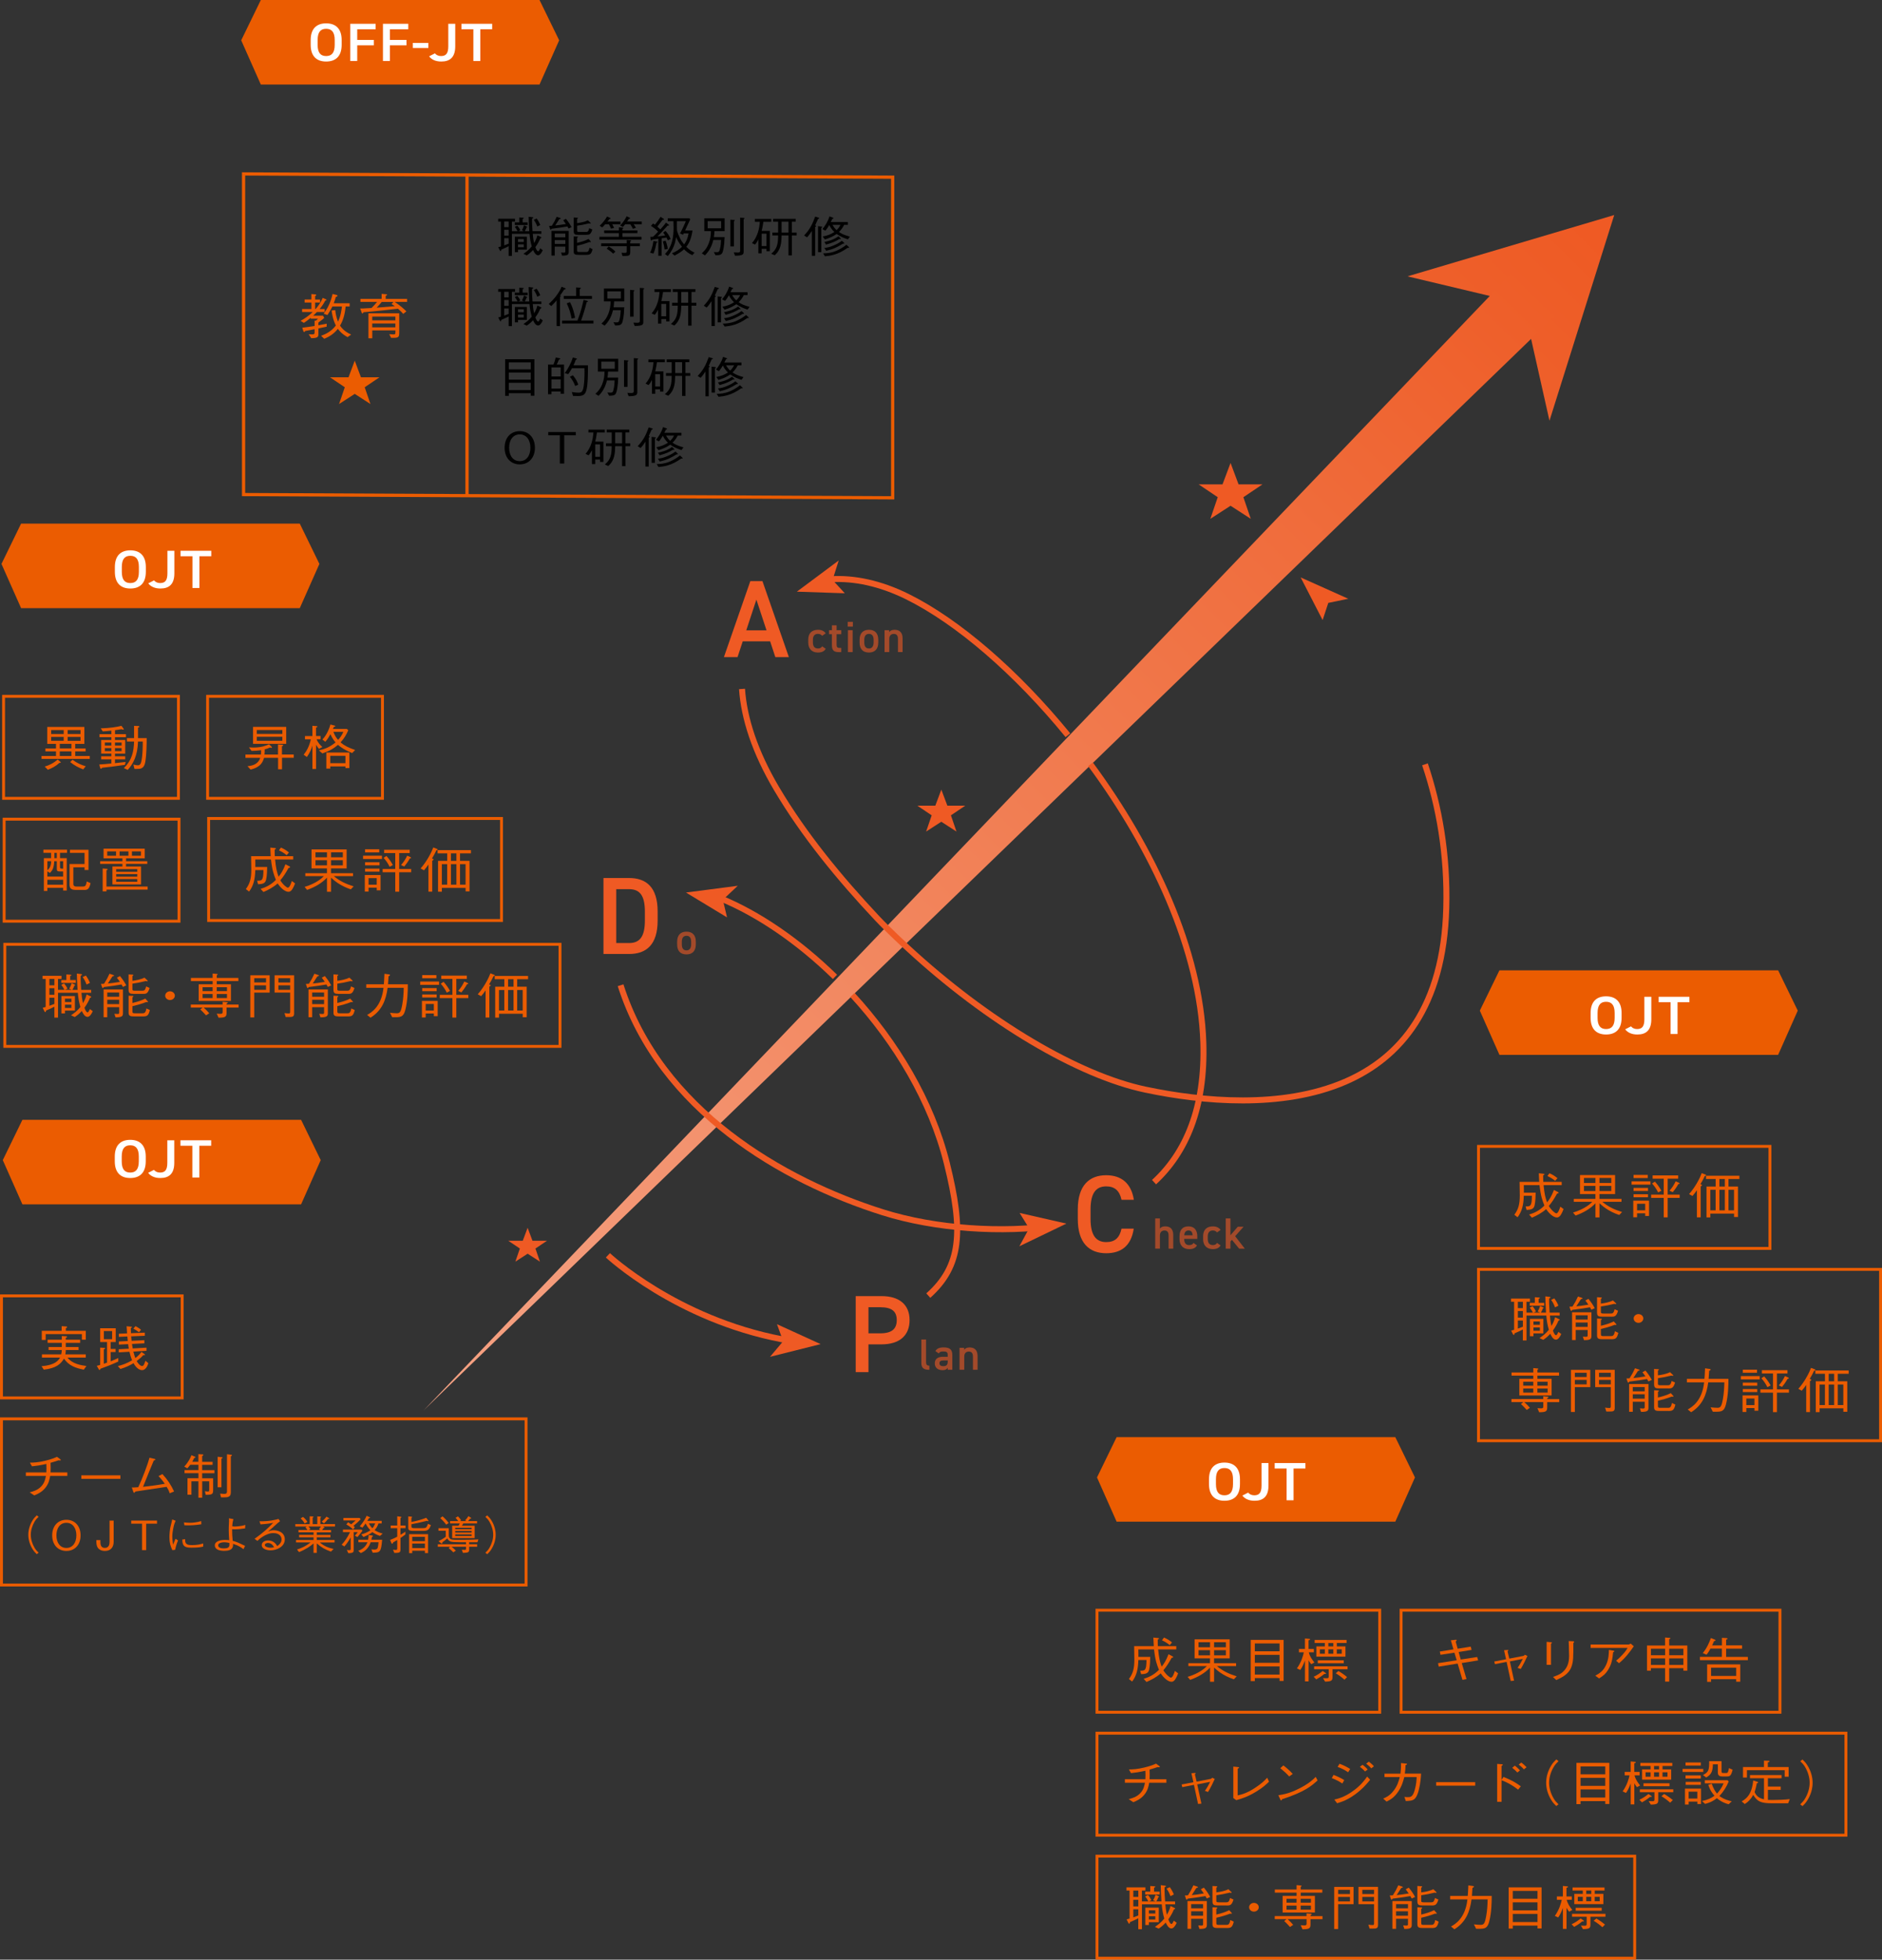 <?xml version="1.0" encoding="UTF-8"?><svg id="_レイヤー_2" xmlns="http://www.w3.org/2000/svg" xmlns:xlink="http://www.w3.org/1999/xlink" viewBox="0 0 628.18 653.95"><rect x="0" y="0" width="628.18" height="653.95" fill="#333333" stroke="none"/><defs><style>.cls-1{fill:url(#linear-gradient);}.cls-1,.cls-2,.cls-3,.cls-4,.cls-5,.cls-6{stroke-width:0px;}.cls-7{stroke-dasharray:0 5.33;}.cls-7,.cls-8,.cls-9,.cls-10,.cls-11,.cls-12{fill:none;stroke-miterlimit:10;}.cls-7,.cls-9{stroke:#ef5a24;stroke-width:2px;}.cls-8,.cls-10{stroke-width:1.08px;}.cls-8,.cls-10,.cls-11,.cls-12{stroke:#eb5c01;}.cls-13{opacity:.6;}.cls-2{fill:url(#linear-gradient-2);}.cls-10{stroke-dasharray:0 2.16;}.cls-4{fill:#ef5a24;}.cls-5{fill:#fff;}.cls-6{fill:#eb5c01;}.cls-11{stroke-dasharray:0 1.95;}.cls-11,.cls-12{stroke-width:.97px;}</style><linearGradient id="linear-gradient" x1="9.33" y1="611.08" x2="531.3" y2="77.67" gradientUnits="userSpaceOnUse"><stop offset="0" stop-color="#f5a486"/><stop offset=".98" stop-color="#ee5c26"/><stop offset="1" stop-color="#ef5a24"/></linearGradient><linearGradient id="linear-gradient-2" x1="139.91" y1="478.27" x2="527.16" y2="82.53" xlink:href="#linear-gradient"/></defs><g id="_レイヤー_1-2"><polygon class="cls-1" points="469.79 92.22 538.8 71.76 517.19 140.4 508.43 101.42 469.79 92.22"/><polygon class="cls-2" points="141.4 470.65 141.4 470.65 505.99 89.64 518.78 105.62 141.4 470.65"/><path class="cls-4" d="m289.88,448.62v9.26h-4.26v-25.36h8.64c5.84,0,9.34,2.79,9.34,8.01s-3.46,8.09-9.34,8.09h-4.37Zm3.93-3.68c3.9,0,5.51-1.51,5.51-4.41s-1.62-4.3-5.51-4.3h-3.93v8.71h3.93Z"/><path class="cls-4" d="m201.43,318.36v-25.36h8.56c5.7,0,9.52,3.05,9.52,11.17v3.01c0,8.12-3.82,11.17-9.52,11.17h-8.56Zm13.82-11.17v-3.01c0-5.22-1.62-7.46-5.26-7.46h-4.3v17.98h4.3c3.64,0,5.26-2.28,5.26-7.5Z"/><path class="cls-4" d="m374.34,400.38c-.66-3.09-2.32-4.48-5.11-4.48-3.38,0-5.22,2.21-5.22,7.68v3.23c0,5.4,1.84,7.68,5.22,7.68,2.9,0,4.45-1.4,5.11-4.48h4.08c-.85,5.7-4.15,8.2-9.19,8.2-5.66,0-9.48-3.42-9.48-11.4v-3.23c0-7.98,3.82-11.4,9.48-11.4,5.04,0,8.38,2.68,9.23,8.2h-4.12Z"/><path class="cls-4" d="m241.63,219.28l8.82-25.36h4.04l8.82,25.36h-4.52l-1.73-5.26h-9.15l-1.73,5.26h-4.56Zm7.46-8.93h6.76l-3.38-10.26-3.38,10.26Z"/><path class="cls-9" d="m247.67,229.91c.67,9.72,4.26,20.99,11.56,33.31,9.17,15.48,21.01,29.86,33.49,43.15,3.94,4.19,9.99,9.74,9.99,9.74,27.04,25.02,57.34,42.81,79.64,47.51,19.08,4.02,45.61,6.44,66.62-2.62,18.61-8.03,32.88-25.06,33.77-57.99.49-18.04-2.46-34.08-7.11-47.95"/><path class="cls-9" d="m356.45,245.35c-17.17-21.02-36.65-37.85-53.57-46.24-9.07-4.49-17.8-6.3-25.55-5.82"/><path class="cls-9" d="m385.2,394.49c10.66-9.82,17.15-24.85,16.45-46.61-.99-30.82-16.88-64.68-37.66-92.83"/><path class="cls-9" d="m207.14,328.78c13.26,41.67,54.19,65.26,87.5,75.77,17.69,5.58,40.12,7.01,57.82,4.36"/><path class="cls-9" d="m278.7,325.99c-12.16-11.88-25.62-21.04-38.18-26.2"/><path class="cls-9" d="m309.85,432.35c11-9.85,11.88-21.29,6.2-44.11-5.21-20.95-17.09-40.49-31.51-56.21"/><path class="cls-9" d="m202.91,418.91s22.67,21.27,58.22,28.04c3.11.59,6.17.98,9.18,1.15"/><g class="cls-13"><path class="cls-4" d="m307.53,447h1.57v7.44c0,.79.15,1.29,1.11,1.29v1.38c-1.9,0-2.68-.62-2.68-2.3v-7.81Z"/><path class="cls-4" d="m314.75,452.78h1.58v-.62c0-.92-.35-1.17-1.45-1.17-.79,0-1.19.09-1.54.66l-1.13-.79c.53-.86,1.32-1.22,2.77-1.22,1.88,0,2.89.59,2.89,2.53v4.92h-1.54v-.67c-.35.57-.81.81-1.7.81-1.61,0-2.61-.82-2.61-2.29,0-1.57,1.16-2.17,2.72-2.17Zm1.58,1.2h-1.46c-.92,0-1.3.32-1.3.97s.5.95,1.25.95c.95,0,1.52-.29,1.52-1.57v-.35Z"/><path class="cls-4" d="m320.27,449.78h1.54v.66c.32-.44.85-.79,1.82-.79,1.51,0,2.67.76,2.67,2.87v4.58h-1.55v-4.41c0-1.29-.59-1.66-1.39-1.66-.97,0-1.51.66-1.51,1.64v4.42h-1.57v-7.32Z"/></g><g class="cls-13"><path class="cls-4" d="m232.25,315.15c0,1.95-.95,3.34-3.11,3.34s-3.12-1.32-3.12-3.34v-.92c0-2.15,1.14-3.33,3.12-3.33s3.11,1.17,3.11,3.33v.92Zm-1.55-.04v-.85c0-1.27-.51-1.99-1.55-1.99s-1.57.73-1.57,1.99v.85c0,1.14.38,2.04,1.57,2.04,1.11,0,1.55-.89,1.55-2.04Z"/></g><g class="cls-13"><path class="cls-4" d="m385.58,406.59h1.57v3.41c.31-.44.83-.76,1.79-.76,1.51,0,2.67.76,2.67,2.87v4.58h-1.55v-4.41c0-1.29-.59-1.66-1.39-1.66-.97,0-1.51.66-1.51,1.64v4.42h-1.57v-10.11Z"/><path class="cls-4" d="m399.54,415.59c-.51.89-1.33,1.25-2.62,1.25-2.09,0-3.21-1.36-3.21-3.31v-1c0-2.15,1.05-3.28,2.97-3.28s2.96,1.2,2.96,3.37v.81h-4.38v.03c0,1.14.44,2.04,1.6,2.04.86,0,1.22-.26,1.51-.72l1.17.82Zm-4.26-3.37h2.8c-.06-1.07-.5-1.61-1.39-1.61s-1.33.62-1.41,1.61Z"/><path class="cls-4" d="m407.41,415.59c-.48.86-1.35,1.25-2.61,1.25-2.05,0-3.22-1.32-3.22-3.31v-1c0-2.11,1.19-3.28,3.28-3.28,1.11,0,2.04.41,2.55,1.19l-1.2.83c-.28-.4-.75-.66-1.38-.66-1.14,0-1.7.73-1.7,1.99v.85c0,1.14.41,2.04,1.7,2.04.62,0,1.11-.22,1.39-.72l1.19.82Z"/><path class="cls-4" d="m415.07,409.38l-2.8,3.15,3.24,4.17h-1.89l-2.42-2.96-.5.56v2.4h-1.57v-10.11h1.57v5.64l2.45-2.86h1.92Z"/></g><g class="cls-13"><path class="cls-4" d="m275.61,216.5c-.48.86-1.35,1.25-2.61,1.25-2.05,0-3.22-1.32-3.22-3.31v-1c0-2.11,1.19-3.28,3.28-3.28,1.11,0,2.04.41,2.55,1.19l-1.2.83c-.28-.4-.75-.66-1.38-.66-1.14,0-1.7.73-1.7,1.99v.85c0,1.14.41,2.04,1.7,2.04.62,0,1.11-.22,1.39-.72l1.19.82Z"/><path class="cls-4" d="m276.75,210.29h.94v-1.61h1.55v1.61h1.55v1.35h-1.55v3.35c0,.85.13,1.22.95,1.22h.6v1.41h-.72c-1.76,0-2.39-.6-2.39-2.33v-3.65h-.94v-1.35Z"/><path class="cls-4" d="m282.96,207.51h1.71v1.6h-1.71v-1.6Zm.07,2.78h1.57v7.32h-1.57v-7.32Z"/><path class="cls-4" d="m293.15,214.41c0,1.95-.95,3.34-3.11,3.34s-3.12-1.32-3.12-3.34v-.92c0-2.15,1.14-3.33,3.12-3.33s3.11,1.17,3.11,3.33v.92Zm-1.55-.04v-.85c0-1.27-.51-1.99-1.55-1.99s-1.57.73-1.57,1.99v.85c0,1.14.38,2.04,1.57,2.04,1.11,0,1.55-.89,1.55-2.04Z"/><path class="cls-4" d="m295.24,210.29h1.54v.66c.32-.44.85-.79,1.82-.79,1.51,0,2.67.76,2.67,2.87v4.58h-1.55v-4.41c0-1.29-.59-1.66-1.39-1.66-.97,0-1.51.66-1.51,1.64v4.42h-1.57v-7.32Z"/></g><polygon class="cls-4" points="259.34 441.89 273.91 448.54 257.01 452.78 261.41 447.57 259.34 441.89"/><polygon class="cls-4" points="242.67 306.14 228.97 297.84 246.25 295.59 241.28 300.26 242.67 306.14"/><polygon class="cls-4" points="441.47 206.93 434.14 192.69 450.04 199.81 443.36 201.19 441.47 206.93"/><polygon class="cls-4" points="340.32 404.76 355.94 408.32 340.25 415.89 343.5 409.9 340.32 404.76"/><polygon class="cls-4" points="281.98 197.98 265.98 197.44 279.95 187.03 277.89 193.53 281.98 197.98"/><path class="cls-7" d="m475.63,255.05c-10.64-31.75-30.18-52.15-37.8-59.23"/><path class="cls-4" d="m413.42,161.63h7.98l-6.38,4.29,2.47,7.22-6.75-4.37-6.75,4.37,2.47-7.22-6.38-4.29h7.98l2.68-7.14,2.67,7.14Z"/><path class="cls-4" d="m316.19,268.86h5.99l-4.78,3.22,1.86,5.42-5.07-3.28-5.07,3.28,1.86-5.42-4.78-3.22h5.99l2.01-5.36,2.01,5.36Z"/><path class="cls-4" d="m177.75,414.04h4.84l-3.87,2.6,1.5,4.38-4.1-2.65-4.1,2.65,1.5-4.38-3.87-2.6h4.84l1.62-4.33,1.62,4.33Z"/><polygon class="cls-6" points="180.08 28.21 87.06 28.21 80.51 13.45 87.06 0 180.08 0 186.64 13.45 180.08 28.21"/><path class="cls-5" d="m108.86,20.53c-3.08,0-5.16-1.67-5.16-5.58v-1.58c0-3.91,2.08-5.58,5.16-5.58s5.18,1.67,5.18,5.58v1.58c0,3.91-2.08,5.58-5.18,5.58Zm-2.84-5.58c0,2.68,1,3.76,2.84,3.76s2.86-1.08,2.86-3.76v-1.58c0-2.68-1.02-3.76-2.86-3.76s-2.84,1.08-2.84,3.76v1.58Z"/><path class="cls-5" d="m125.38,7.94v1.82h-6.14v3.56h5.54v1.8h-5.54v5.24h-2.32V7.94h8.46Z"/><path class="cls-5" d="m136.28,7.94v1.82h-6.14v3.56h5.54v1.8h-5.54v5.24h-2.32V7.94h8.46Z"/><path class="cls-5" d="m137.8,14.32h5.18v1.69h-5.18v-1.69Z"/><path class="cls-5" d="m145.17,17.81c.44.54,1.12.9,2.02.9,1.62,0,2.44-.79,2.44-3.26v-7.51h2.32v7.51c0,3.67-1.76,5.08-4.66,5.08-1.76,0-3.2-.58-4.06-1.73l1.94-.99Z"/><path class="cls-5" d="m164.28,7.94v1.82h-3.96v10.6h-2.32v-10.6h-3.98v-1.82h10.26Z"/><polyline class="cls-10" points="80.76 42.5 311.52 42.5 403.7 153.4"/><polygon class="cls-8" points="297.96 166.12 81.3 165.04 81.3 58.04 297.96 59.12 297.96 166.12"/><path class="cls-6" d="m106.27,109.61v1.73c0,1.02,0,1.49-2.39,1.51l-.85-1.31c.38.03.85.05,1.21.05.63,0,.77-.16.77-.71v-1.02c-1.37.28-1.98.39-3.15.6-.07.16-.14.31-.32.31-.14,0-.25-.11-.29-.24l-.36-1.17c1.51-.18,2.54-.32,4.12-.58v-1.8l.43.03c.36-.29.59-.55.68-.65h-2.39v-.31c-1.01.84-1.73,1.31-2.29,1.7l-1.13-.68c1.22-.66,2.56-1.51,4.07-2.95h-3.55v-1h3.1v-2.16h-2.25v-1.02h2.25v-1.81l1.22.1c.14.02.41.05.41.23,0,.15-.14.21-.38.31v1.18h1.64v1.02h-1.64v2.16h.16c1.49-1.7,2.12-3.13,2.38-3.73l1.01.45c.09.03.23.11.23.24s-.14.18-.41.23c-.25.52-.76,1.47-1.85,2.8h1.67v1h-2.59c-.5.52-.7.71-1.24,1.23h3.28l.4.76c-.29.24-.92.79-1.95,1.54v.89c.54-.08,1.44-.26,2.77-.53v1c-1.17.26-1.33.29-2.77.6Zm9.76,2.9c-1.86-1.02-2.79-2.12-3.26-2.77-1.44,1.83-3.17,2.75-4.54,3.32l-1.06-1c1.31-.49,3.37-1.33,4.93-3.44-1.06-2.09-1.33-4.26-1.42-5.01l1.22-.13c.13,1.13.34,2.43.92,3.87.92-1.9,1.19-3.99,1.31-5.06h-3.19c-.52,1.07-1.17,2.11-1.64,2.84l-1.26-.44c1.64-2.32,2.34-3.94,2.97-6.6l1.33.34c.11.03.32.11.32.26,0,.23-.27.26-.58.41-.14.58-.36,1.26-.68,2.09h5.31v1.1h-1.35c-.25,2.69-.88,4.75-1.87,6.37,1.28,1.91,3.04,2.67,3.73,2.97l-1.21.88Z"/><path class="cls-6" d="m131.75,100.75c2,1.31,3.21,2.48,3.89,3.16l-1.04.84c-.45-.52-.88-.99-1.78-1.73-2.7.32-6.28.73-11.49,1.17-.14.34-.29.42-.38.42-.11,0-.14-.08-.22-.29l-.52-1.38c.34.02.5.02.88,0,.47-.03,2.5-.15,2.92-.16.72-.7,1.19-1.22,1.84-2.03h-5.55v-1.02h7.08v-1.67l1.42.13c.22.02.41.05.41.18s-.05.15-.47.32v1.04h7.13v1.02h-4.12Zm-.09,11.98h-1.13l-.61-1.22c.68.06,1.08.08,1.3.08.68,0,.76-.08.76-.68v-.66h-7.72v2.64h-1.28v-8.35h10.28v6.5c0,1.15-.13,1.69-1.58,1.69Zm.31-7.08h-7.72v1.26h7.72v-1.26Zm0,2.29h-7.72v1.3h7.72v-1.3Zm-1.26-6.47l.61-.71h-3.92c-.58.73-1.01,1.23-1.67,1.91,1.76-.13,4.23-.32,6.07-.49-.16-.11-.92-.6-1.08-.71Z"/><path class="cls-3" d="m180.44,79.04c.26.13.29.14.29.22,0,.12-.21.22-.38.29-.38.91-.86,1.83-1.65,2.92.21.56.51,1.37.93,1.37.16,0,.22,0,.7-.98l.83.63c-.35.84-.93,1.69-1.55,1.69-.91,0-1.5-1.35-1.68-1.76-.56.62-1.22,1.22-2.1,1.8l-1.12-.52c.82-.55,1.79-1.24,2.79-2.46-.42-1.44-.64-2.72-.75-4.22h-5.88v7.38h-1.09v-3.24c-.43.23-1.2.61-2.5,1.17.02.39-.11.45-.19.45-.13,0-.22-.17-.27-.27l-.5-1.01c.53-.14.61-.16.88-.24v-8.31h-.91v-.94h5.62v.94h-1.04v3.23h1.92c-.43-.81-.62-1.08-.96-1.46l.83-.45c.67.81.86,1.22,1.01,1.58l-.77.32h2.05l-.75-.33c.24-.42.48-.88.72-1.66l.83.39c.19.09.22.12.22.19,0,.09-.1.12-.22.14-.18.5-.35.84-.62,1.27h1.54c-.14-2.58-.18-3.13-.21-4.84l1.17.14c.19.03.38.04.38.17,0,.06-.06.17-.42.33-.05,1.43.1,3.27.16,4.19h2.96v.86h-2.88c.14,1.84.35,2.68.45,3.1.69-1.14.94-2.03,1.09-2.61l1.07.53Zm-10.66-5.11h-1.49v1.87h1.49v-1.87Zm0,2.74h-1.49v1.96h1.49v-1.96Zm-1.49,5.21c.35-.12.66-.23,1.49-.56v-1.83h-1.49v2.39Zm5.04-9.31l1.09.07c.22.01.4.03.4.16,0,.1-.1.14-.37.27v1.15h1.66v.86h-4.29v-.86h1.5v-1.66Zm-.42,10.73v.84h-1.06v-5.14h4v4.31h-2.95Zm1.91-3.53h-1.91v.98h1.91v-.98Zm0,1.77h-1.91v.98h1.91v-.98Zm4.31-8.63c.72,1.04.96,1.57,1.2,2.18l-.99.49c-.42-1.07-.69-1.56-1.17-2.22l.96-.45Z"/><path class="cls-3" d="m189.79,76.26c-.1-.16-.22-.42-.4-.69-1.47.27-2.88.46-5.27.76-.1.17-.18.3-.29.3-.08,0-.14-.04-.22-.26l-.34-.98c.46-.03.64-.03.93-.06.8-1.28,1.01-1.66,1.62-2.98l1.07.36c.1.03.27.09.27.19,0,.14-.24.2-.48.24-.3.5-.91,1.43-1.36,2.1,1.07-.1,1.91-.22,3.57-.49-.45-.65-.7-.98-.9-1.24l.91-.49c.91,1.12,1.38,1.86,1.87,2.77l-.99.46Zm-2.18,9.05l-.34-1.05c.53.04.7.06.93.06.5,0,.5-.17.5-.48v-1.54h-3.54v2.98h-1.09v-8.24h5.75v6.83c0,.95,0,1.45-2.21,1.44Zm1.09-7.36h-3.54v1.25h3.54v-1.25Zm0,2.15h-3.54v1.3h3.54v-1.3Zm6.98-1.74h-2.72c-1.02,0-1.47-.13-1.47-1.3v-4.48l1.15.07c.1,0,.27.03.27.13,0,.13-.19.23-.29.27v1.41c1.1-.13,2.54-.4,3.59-.94l.85.79s.11.1.11.19c0,.1-.1.12-.14.12-.11,0-.32-.06-.38-.09-1.5.36-2.77.62-4.02.79v1.53c0,.45.05.56.75.56h2.13c.56,0,.9-.06,1.18-1.28l1.02.46c-.53,1.76-1.09,1.76-2.03,1.76Zm.03,6.68h-2.69c-.93,0-1.54-.1-1.54-1.07v-5.07l1.14.04c.16,0,.29.03.29.13,0,.13-.14.2-.29.29v1.69c1.33-.32,2.62-.69,3.83-1.3l.67.75c.1.1.11.16.11.2,0,.12-.13.12-.16.12-.05,0-.1-.01-.32-.06-1.58.6-2.85.94-4.13,1.24v1.57c0,.53.26.53.88.53h2.03c.53,0,.99,0,1.23-1.44l1.02.49c-.42,1.67-.8,1.89-2.08,1.89Z"/><path class="cls-3" d="m200.08,79.98v-.95h6.5v-1.24h-4.91v-.89h4.91v-1.05l1.25.12c.13.01.22.09.22.17,0,.12-.18.17-.3.23v.53h5.01v.89h-5.01v1.24h6.39v.95h-14.05Zm4.26-5.14c.3.5.46.85.62,1.24l-1.04.22c-.19-.53-.38-.89-.67-1.46h-1.25c-.4.49-.69.76-1.01,1.05l-.83-.56c1.14-1.08,1.87-2.03,2.46-3.08l1.04.48c.1.04.16.09.16.16,0,.14-.19.16-.38.19-.1.14-.59.75-.69.86h4.37v.91h-2.79Zm6.03,7.32v1.83c0,1.41-.34,1.43-2.58,1.44l-.34-1.09c.37.03.58.04.78.04.77,0,.96,0,.96-.45v-1.77h-8.53v-.95h8.53v-1.12l1.25.09c.1,0,.22.06.22.16,0,.12-.18.19-.3.23v.65h3.22v.95h-3.22Zm-5.68,2.49c-.48-.45-1.1-.98-2.19-1.67l.67-.75c.9.55,1.54,1.02,2.24,1.73l-.72.69Zm6.82-9.81c.27.36.48.68.75,1.2l-1.01.3c-.26-.58-.54-1.02-.88-1.5h-1.71c-.1.14-.26.38-.74.89l-.93-.45c.45-.48,1.57-1.81,2.18-3.11l1.02.5c.1.04.16.1.16.17,0,.13-.11.14-.42.17-.27.43-.34.53-.61.91h4.88v.91h-2.71Z"/><path class="cls-3" d="m219.1,81.05c-.3,1.61-.5,2.38-.98,3.57l-1.14-.29c.22-.43.75-1.44,1.14-3.9l1.1.17c.06.01.22.04.22.17s-.08.17-.35.27Zm3.81-.85c-.06-.14-.38-.81-.45-.94-.45.09-1.44.23-1.63.26v5.83h-1.09v-5.68c-.32.04-1.78.29-2.06.33-.05.12-.14.27-.29.27-.1,0-.13-.07-.16-.22l-.19-.99c.45,0,.56-.01.91-.04.5-.42.93-.84,1.71-1.71-.74-.85-1.63-1.44-2.37-1.92l.66-.79c.19.09.3.13.67.38.69-.84,1.3-1.71,1.87-2.62l.98.63c.1.06.19.13.19.22,0,.14-.26.16-.51.16-.1.13-.54.68-.62.79-.37.49-.75.96-1.12,1.46.16.16.86.81,1.01.94.82-.91,1.31-1.51,1.87-2.25l.91.65s.16.12.16.19c0,.13-.26.14-.5.13-.67.72-1.73,1.89-2.4,2.59-.59.62-.74.76-1.01,1.02.75-.07,1.87-.17,2.58-.33-.03-.07-.43-.63-.66-.95l.75-.56c.77.79,1.31,1.73,1.74,2.71l-.96.45Zm-1.07,3.08c-.08-.65-.24-1.57-.59-2.71l.91-.26c.11.26.53,1.28.75,2.74l-1.07.23Zm9.25,1.87c-1.44-.65-2.14-1.34-2.75-1.96-1.04.92-1.92,1.43-3.17,2.1l-.88-.75c1.81-.81,2.54-1.4,3.35-2.18-1.23-1.58-1.54-2.29-1.97-3.26-.21,1.37-.45,2.67-1.38,4.31-.46.81-.83,1.4-1.41,2.03l-.93-.68c2.56-2.54,2.88-6.06,2.88-8.84,0-.65-.02-1.33-.05-2.12h-1.9v-.96h7.25l.24.4c-.26.59-1.46,3.15-1.7,3.69h2.48c-.06.39-.18,1.22-.53,2.41-.45,1.44-.9,2.19-1.54,3.02.95.97,1.73,1.45,2.75,1.96l-.75.82Zm-2.87-7.27l-.22.46-1.04-.45c.24-.39.38-.59,1.12-2.16.45-.97.66-1.47.83-1.92h-2.96c-.03.96,0,2.1.02,3.14.13.45.34,1.15.96,2.45.5,1.01.75,1.33,1.41,2.17.72-1.02,1.17-1.84,1.5-3.7h-1.62Z"/><path class="cls-3" d="m238.47,77.13c-.03.68-.06,1.18-.18,1.99h3.57c-.1,3.23-.51,4.62-.66,5.01-.32.85-.83,1.05-2.37,1.05l-.58-1.08c.34.04.67.06,1.01.06.74,0,.86-.27,1.04-1.05.24-.99.34-2,.37-3.03h-2.58c-.67,3-2.24,4.58-2.8,5.14l-1.04-.68c1.09-.97,1.75-1.92,2.27-3.21.54-1.35.77-2.78.77-4.21h-2.21v-4.28h6.79v4.28h-3.41Zm2.24-3.34h-4.5v2.39h4.5v-2.39Zm4.26.04v8.4h-1.17v-8.93l1.26.1s.19.01.19.12c0,.06-.05.17-.29.32Zm3.25-.68v10.76c0,.89-.08,1.41-2.88,1.43l-.42-1.12c.37.03.83.06,1.25.06.75,0,.88-.2.88-.62v-11.03l1.2.09s.26.03.26.14-.14.22-.29.3Z"/><path class="cls-3" d="m254.8,74c-.3,2.07-.48,2.65-.58,3.04h2.74v6.78h-1.12v-.78h-1.62v1.5h-1.09v-4.65c-.35.72-.64,1.18-1.12,1.73l-1.01-.49c1.95-2.25,2.48-5,2.62-7.13h-1.66v-.94h5.46v.94h-2.62Zm1.04,3.98h-1.62v4.13h1.62v-4.13Zm8.47.58v6.67h-1.12v-6.67h-2.3c-.06,2.3-.18,4.84-2.34,6.63l-1.12-.52c2-1.6,2.26-3.36,2.29-6.11h-1.91v-.95h1.91v-3.63h-1.67v-.94h7.55v.94h-1.3v3.63h1.62v.95h-1.62Zm-1.12-4.58h-2.3v3.63h2.3v-3.63Z"/><path class="cls-3" d="m268.4,78.58c2.06-2.19,2.77-3.85,3.68-6.29l1.14.35c.08.03.24.09.24.17,0,.14-.24.19-.4.23-.38.88-.72,1.64-.98,2.18.3.13.35.14.35.23,0,.1-.19.2-.35.27v9.65h-1.09v-8.3c-.37.56-.93,1.43-1.62,2.13l-.98-.62Zm4.66-3.11l1.15.14c.21.03.27.07.27.13,0,.13-.18.22-.34.3v8.1h-1.09v-8.67Zm1.55,3.46c1.62-.33,2.63-.68,3.89-1.51-.77-.75-1.2-1.34-1.71-2.32-.37.66-.79,1.3-1.3,1.87l-.99-.52c.88-1.05,1.82-2.46,2.37-4.25l1.09.42c.16.06.26.1.26.19,0,.13-.22.17-.38.19-.14.32-.53,1.07-.54,1.09h5.71v.94h-1.25c-.35.68-.75,1.41-1.73,2.38,1.06.73,2,1.09,3.65,1.56l-.67.91c-1.41-.48-2.4-.88-3.75-1.8-1.31.91-2.37,1.31-3.92,1.83l-.72-.97Zm.13,5.62c1.2-.01,2.58-.1,4.31-.81.56-.23,2.08-.91,3.46-2.07l.78.72c.06.04.13.13.13.2,0,.09-.1.13-.18.13s-.16-.01-.29-.04c-3.33,2.38-5.67,2.64-7.59,2.85l-.62-.98Zm.42-3.82c1.01-.2,2.87-.55,4.72-1.89l.69.68c.05.06.1.1.1.16,0,.09-.1.1-.16.1-.1,0-.21-.01-.3-.03-1.26.73-2.19,1.24-4.5,1.87l-.54-.89Zm0,2.02c1.18-.14,1.98-.35,3.25-.91,1.23-.53,1.91-.97,2.59-1.48l.71.62s.11.12.11.2c0,.16-.29.13-.42.12-2.13,1.27-3.12,1.79-5.62,2.39l-.62-.94Zm2.71-7.72c.43.75.78,1.24,1.38,1.77.8-.79,1.09-1.37,1.3-1.77h-2.67Z"/><path class="cls-3" d="m180.44,102.48c.26.13.29.14.29.22,0,.12-.21.22-.38.29-.38.91-.86,1.83-1.65,2.92.21.56.51,1.37.93,1.37.16,0,.22,0,.7-.98l.83.63c-.35.84-.93,1.69-1.55,1.69-.91,0-1.5-1.35-1.68-1.76-.56.62-1.22,1.22-2.1,1.8l-1.12-.52c.82-.55,1.79-1.24,2.79-2.46-.42-1.44-.64-2.72-.75-4.22h-5.88v7.38h-1.09v-3.24c-.43.23-1.2.6-2.5,1.17.02.39-.11.45-.19.45-.13,0-.22-.17-.27-.27l-.5-1.01c.53-.14.61-.16.88-.25v-8.31h-.91v-.94h5.62v.94h-1.04v3.23h1.92c-.43-.81-.62-1.08-.96-1.45l.83-.45c.67.81.86,1.22,1.01,1.58l-.77.32h2.05l-.75-.33c.24-.42.48-.88.72-1.66l.83.39c.19.09.22.12.22.19,0,.09-.1.12-.22.14-.18.5-.35.84-.62,1.27h1.54c-.14-2.58-.18-3.13-.21-4.84l1.17.14c.19.03.38.04.38.17,0,.06-.06.17-.42.33-.05,1.43.1,3.27.16,4.19h2.96v.86h-2.88c.14,1.84.35,2.68.45,3.1.69-1.14.94-2.03,1.09-2.61l1.07.53Zm-10.66-5.11h-1.49v1.87h1.49v-1.87Zm0,2.74h-1.49v1.96h1.49v-1.96Zm-1.49,5.21c.35-.12.66-.23,1.49-.56v-1.83h-1.49v2.39Zm5.04-9.31l1.09.07c.22.01.4.03.4.16,0,.1-.1.14-.37.27v1.15h1.66v.86h-4.29v-.86h1.5v-1.66Zm-.42,10.73v.83h-1.06v-5.14h4v4.31h-2.95Zm1.91-3.53h-1.91v.98h1.91v-.98Zm0,1.77h-1.91v.98h1.91v-.98Zm4.31-8.63c.72,1.04.96,1.57,1.2,2.17l-.99.49c-.42-1.07-.69-1.56-1.17-2.22l.96-.45Z"/><path class="cls-3" d="m188.29,96.61c-.18.32-.4.68-1.33,1.99.18.2.21.23.21.29,0,.03-.16.16-.26.25v9.68h-1.12v-8.6c-.42.53-.85,1.05-1.79,1.92l-.83-.68c1.68-1.58,3.35-3.5,4.29-5.78l1.06.45c.18.07.29.16.29.27,0,.16-.16.17-.51.22Zm-.7,11.35v-.98h5.17c1.2-3.18,1.73-5.53,2.03-6.9l1.06.27c.16.04.37.1.37.24,0,.12-.1.16-.4.24-.58,2.33-1.12,4.12-1.86,6.14h4.13v.98h-10.5Zm.58-8.23v-.97h4.13v-2.85l1.26.1s.32.03.32.16c0,.1-.22.26-.37.36v2.23h4.08v.97h-9.43Zm2.62,6.57c-.3-1.69-.75-3.21-1.62-5.07l1.07-.4c.32.58,1.15,2.1,1.71,5.24l-1.17.23Z"/><path class="cls-3" d="m204.98,100.57c-.03.68-.06,1.18-.18,1.99h3.57c-.1,3.23-.51,4.62-.66,5.01-.32.85-.83,1.05-2.37,1.05l-.58-1.08c.34.04.67.06,1.01.06.74,0,.86-.27,1.04-1.05.24-.99.34-2,.37-3.02h-2.58c-.67,3-2.24,4.58-2.8,5.14l-1.04-.68c1.09-.96,1.75-1.92,2.27-3.21.54-1.35.77-2.78.77-4.21h-2.21v-4.28h6.79v4.28h-3.41Zm2.24-3.34h-4.5v2.39h4.5v-2.39Zm4.26.04v8.4h-1.17v-8.93l1.26.1s.19.01.19.12c0,.06-.05.17-.29.32Zm3.25-.68v10.76c0,.89-.08,1.41-2.88,1.43l-.42-1.12c.37.03.83.06,1.25.06.75,0,.88-.2.88-.62v-11.03l1.2.09s.26.03.26.14-.14.22-.29.3Z"/><path class="cls-3" d="m221.31,97.44c-.3,2.07-.48,2.65-.58,3.04h2.74v6.78h-1.12v-.78h-1.62v1.5h-1.09v-4.65c-.35.72-.64,1.18-1.12,1.73l-1.01-.49c1.95-2.25,2.48-5,2.62-7.13h-1.66v-.94h5.46v.94h-2.62Zm1.04,3.98h-1.62v4.13h1.62v-4.13Zm8.47.58v6.67h-1.12v-6.67h-2.3c-.06,2.3-.18,4.84-2.34,6.63l-1.12-.52c2-1.6,2.26-3.36,2.29-6.11h-1.91v-.95h1.91v-3.63h-1.67v-.94h7.55v.94h-1.3v3.63h1.62v.95h-1.62Zm-1.12-4.58h-2.3v3.63h2.3v-3.63Z"/><path class="cls-3" d="m234.91,102.02c2.06-2.19,2.77-3.85,3.68-6.29l1.14.35c.08.03.24.09.24.17,0,.14-.24.19-.4.23-.38.88-.72,1.64-.98,2.17.3.13.35.14.35.23,0,.1-.19.2-.35.27v9.65h-1.09v-8.3c-.37.56-.93,1.43-1.62,2.13l-.98-.62Zm4.66-3.11l1.15.14c.21.03.27.07.27.13,0,.13-.18.22-.34.3v8.09h-1.09v-8.67Zm1.55,3.46c1.62-.33,2.63-.68,3.89-1.51-.77-.75-1.2-1.34-1.71-2.32-.37.66-.79,1.3-1.3,1.87l-.99-.52c.88-1.05,1.82-2.46,2.37-4.25l1.09.42c.16.06.26.1.26.19,0,.13-.22.17-.38.19-.14.32-.53,1.07-.54,1.09h5.71v.94h-1.25c-.35.68-.75,1.41-1.73,2.38,1.06.73,2,1.09,3.65,1.56l-.67.91c-1.41-.48-2.4-.88-3.75-1.8-1.31.91-2.37,1.31-3.92,1.83l-.72-.96Zm.13,5.62c1.2-.01,2.58-.1,4.31-.81.56-.23,2.08-.91,3.46-2.07l.78.72c.06.04.13.13.13.2,0,.09-.1.13-.18.13s-.16-.01-.29-.04c-3.33,2.38-5.67,2.64-7.59,2.85l-.62-.98Zm.42-3.82c1.01-.2,2.87-.55,4.72-1.89l.69.68c.05.06.1.1.1.16,0,.09-.1.1-.16.1-.1,0-.21-.01-.3-.03-1.26.73-2.19,1.24-4.5,1.87l-.54-.89Zm0,2.02c1.18-.14,1.98-.35,3.25-.91,1.23-.53,1.91-.96,2.59-1.48l.71.62s.11.12.11.2c0,.16-.29.13-.42.12-2.13,1.27-3.12,1.79-5.62,2.39l-.62-.94Zm2.71-7.72c.43.75.78,1.24,1.38,1.77.8-.79,1.09-1.37,1.3-1.77h-2.67Z"/><path class="cls-3" d="m177.16,132.06v-.85h-7.33v.89h-1.22v-12.23h9.76v12.19h-1.22Zm0-11.13h-7.33v2.33h7.33v-2.33Zm0,3.38h-7.33v2.38h7.33v-2.38Zm0,3.43h-7.33v2.42h7.33v-2.42Z"/><path class="cls-3" d="m184.72,121.67c.43-1.01.51-1.3.77-2.39l1.2.26c.14.03.34.09.34.2,0,.16-.26.2-.45.23-.37.88-.59,1.35-.77,1.7h2.46v9.75h-1.14v-.78h-3.07v.92h-1.14v-9.9h1.79Zm2.42,3.96v-3.02h-3.07v3.02h3.07Zm0,4.03v-3.05h-3.07v3.05h3.07Zm3.78-6.8c-.5.89-.88,1.51-1.25,1.99l-1.17-.33c.99-1.27,2.11-3.3,2.71-5.24l1.17.35c.18.06.21.12.21.16,0,.09-.11.16-.4.26-.24.69-.46,1.2-.77,1.86h4.83c0,3.46-.03,6.08-.45,8.01-.45,2.05-1.46,2.23-3.03,2.23-.29,0-.72,0-1.52-.03l-.38-1.31c1.15.23,1.98.23,2.16.23.96,0,1.62-.1,1.89-2.91.18-1.74.21-3.5.16-5.26h-4.16Zm.3,2.38c1.02,1.2,1.49,2.19,1.79,3.14l-1.04.42c-.48-1.35-1.06-2.23-1.76-3.08l1.01-.48Z"/><path class="cls-3" d="m202.96,124.01c-.03.68-.06,1.18-.18,1.99h3.57c-.1,3.23-.51,4.62-.66,5.01-.32.85-.83,1.05-2.37,1.05l-.58-1.08c.34.04.67.06,1.01.06.74,0,.86-.27,1.04-1.05.24-.99.34-2,.37-3.03h-2.58c-.67,3-2.24,4.58-2.8,5.14l-1.04-.68c1.09-.97,1.75-1.92,2.27-3.21.54-1.35.77-2.78.77-4.21h-2.21v-4.28h6.79v4.28h-3.41Zm2.24-3.34h-4.5v2.39h4.5v-2.39Zm4.26.04v8.4h-1.17v-8.93l1.26.1s.19.01.19.12c0,.06-.05.17-.29.32Zm3.25-.68v10.76c0,.89-.08,1.41-2.88,1.43l-.42-1.12c.37.03.83.06,1.25.06.75,0,.88-.2.88-.62v-11.03l1.2.09s.26.03.26.14-.14.22-.29.3Z"/><path class="cls-3" d="m219.28,120.88c-.3,2.07-.48,2.65-.58,3.04h2.74v6.78h-1.12v-.78h-1.62v1.5h-1.09v-4.65c-.35.72-.64,1.18-1.12,1.73l-1.01-.49c1.95-2.25,2.48-5,2.62-7.13h-1.66v-.94h5.46v.94h-2.62Zm1.04,3.98h-1.62v4.13h1.62v-4.13Zm8.47.58v6.67h-1.12v-6.67h-2.3c-.06,2.3-.18,4.84-2.34,6.63l-1.12-.52c2-1.6,2.26-3.36,2.29-6.11h-1.91v-.95h1.91v-3.63h-1.67v-.94h7.55v.94h-1.3v3.63h1.62v.95h-1.62Zm-1.12-4.58h-2.3v3.63h2.3v-3.63Z"/><path class="cls-3" d="m232.88,125.46c2.06-2.19,2.77-3.85,3.68-6.29l1.14.35c.08.03.24.09.24.17,0,.14-.24.19-.4.23-.38.88-.72,1.64-.98,2.18.3.13.35.14.35.23,0,.1-.19.2-.35.27v9.65h-1.09v-8.3c-.37.56-.93,1.43-1.62,2.13l-.98-.62Zm4.66-3.11l1.15.14c.21.03.27.07.27.13,0,.13-.18.22-.34.3v8.1h-1.09v-8.67Zm1.55,3.46c1.62-.33,2.63-.68,3.89-1.51-.77-.75-1.2-1.34-1.71-2.32-.37.66-.79,1.3-1.3,1.87l-.99-.52c.88-1.05,1.82-2.46,2.37-4.25l1.09.42c.16.06.26.1.26.19,0,.13-.22.17-.38.19-.14.32-.53,1.07-.54,1.09h5.71v.94h-1.25c-.35.68-.75,1.41-1.73,2.38,1.06.73,2,1.09,3.65,1.56l-.67.91c-1.41-.48-2.4-.88-3.75-1.8-1.31.91-2.37,1.31-3.92,1.83l-.72-.97Zm.13,5.62c1.2-.01,2.58-.1,4.31-.81.56-.23,2.08-.91,3.46-2.07l.78.72c.06.04.13.13.13.2,0,.09-.1.13-.18.13s-.16-.01-.29-.04c-3.33,2.38-5.67,2.64-7.59,2.85l-.62-.98Zm.42-3.82c1.01-.2,2.87-.55,4.72-1.89l.69.68c.05.06.1.1.1.16,0,.09-.1.1-.16.1-.1,0-.21-.01-.3-.03-1.26.73-2.19,1.24-4.5,1.87l-.54-.89Zm0,2.02c1.18-.14,1.98-.35,3.25-.91,1.23-.53,1.91-.97,2.59-1.48l.71.62s.11.12.11.2c0,.16-.29.13-.42.12-2.13,1.27-3.12,1.79-5.62,2.39l-.62-.94Zm2.71-7.72c.43.75.78,1.24,1.38,1.77.8-.79,1.09-1.37,1.3-1.77h-2.67Z"/><path class="cls-3" d="m173.49,154.97c-2.99,0-5.06-2.19-5.06-5.55s2.05-5.55,5.06-5.55,5.06,2.2,5.06,5.55-2.07,5.55-5.06,5.55Zm0-10.01c-2.24,0-3.55,1.84-3.55,4.47s1.31,4.46,3.55,4.46,3.55-1.87,3.55-4.46-1.31-4.47-3.55-4.47Z"/><path class="cls-3" d="m188.33,145.26v9.42h-1.47v-9.42h-3.86v-1.09h9.19v1.09h-3.86Z"/><path class="cls-3" d="m199.25,144.32c-.3,2.07-.48,2.65-.58,3.04h2.74v6.78h-1.12v-.78h-1.62v1.5h-1.09v-4.65c-.35.72-.64,1.18-1.12,1.73l-1.01-.49c1.95-2.25,2.48-5,2.62-7.13h-1.66v-.94h5.46v.94h-2.62Zm1.04,3.98h-1.62v4.13h1.62v-4.13Zm8.47.58v6.67h-1.12v-6.67h-2.3c-.06,2.3-.18,4.84-2.34,6.63l-1.12-.52c2-1.6,2.26-3.36,2.29-6.11h-1.91v-.95h1.91v-3.63h-1.67v-.94h7.55v.94h-1.3v3.63h1.62v.95h-1.62Zm-1.12-4.58h-2.3v3.63h2.3v-3.63Z"/><path class="cls-3" d="m212.85,148.9c2.06-2.19,2.77-3.85,3.68-6.29l1.14.35c.08.03.24.09.24.17,0,.14-.24.19-.4.23-.38.88-.72,1.64-.98,2.17.3.13.35.14.35.23,0,.1-.19.2-.35.27v9.65h-1.09v-8.3c-.37.56-.93,1.43-1.62,2.13l-.98-.62Zm4.66-3.11l1.15.14c.21.03.27.07.27.13,0,.13-.18.22-.34.3v8.09h-1.09v-8.67Zm1.55,3.46c1.62-.33,2.63-.68,3.89-1.51-.77-.75-1.2-1.34-1.71-2.32-.37.66-.79,1.3-1.3,1.87l-.99-.52c.88-1.05,1.82-2.46,2.37-4.25l1.09.42c.16.06.26.1.26.19,0,.13-.22.17-.38.19-.14.32-.53,1.07-.54,1.09h5.71v.94h-1.25c-.35.68-.75,1.41-1.73,2.38,1.06.73,2,1.09,3.65,1.56l-.67.91c-1.41-.48-2.4-.88-3.75-1.8-1.31.91-2.37,1.31-3.92,1.83l-.72-.96Zm.13,5.62c1.2-.01,2.58-.1,4.31-.81.56-.23,2.08-.91,3.46-2.07l.78.72c.06.04.13.13.13.2,0,.09-.1.13-.18.13s-.16-.01-.29-.04c-3.33,2.38-5.67,2.64-7.59,2.85l-.62-.98Zm.42-3.82c1.01-.2,2.87-.55,4.72-1.89l.69.68c.05.06.1.1.1.16,0,.09-.1.1-.16.1-.1,0-.21-.01-.3-.03-1.26.73-2.19,1.24-4.5,1.87l-.54-.89Zm0,2.02c1.18-.14,1.98-.35,3.25-.91,1.23-.53,1.91-.96,2.59-1.48l.71.62s.11.12.11.2c0,.16-.29.13-.42.12-2.13,1.27-3.12,1.79-5.62,2.39l-.62-.94Zm2.71-7.72c.43.75.78,1.24,1.38,1.77.8-.79,1.09-1.37,1.3-1.77h-2.67Z"/><line class="cls-8" x1="155.88" y1="58.58" x2="155.88" y2="165.58"/><path class="cls-6" d="m120.48,125.9h6.19l-4.94,3.33,1.92,5.6-5.24-3.39-5.24,3.39,1.92-5.6-4.95-3.33h6.19l2.08-5.54,2.07,5.54Z"/><path class="cls-6" d="m13.86,253.25v-.97h4.83v-1.52h-3.53v-1h3.53v-1.52h-2.92v-5.66h12.39v5.66h-3.06v1.52h3.48v1h-3.48v1.52h4.86v.97H13.86Zm6.23,1.33c-.09,0-.16-.02-.23-.03-1.17,1.09-2.39,1.73-3.89,2.33l-1.04-1.07c1.37-.42,2.84-1.04,4.32-2.35l.88.73c.07.06.16.16.16.26s-.09.13-.2.13Zm1.17-10.95h-4.18v1.31h4.18v-1.31Zm0,2.28h-4.18v1.3h4.18v-1.3Zm2.58,2.32h-3.89v1.52h3.89v-1.52Zm0,2.53h-3.89v1.52h3.89v-1.52Zm3.04-7.13h-4.3v1.31h4.3v-1.31Zm0,2.28h-4.3v1.3h4.3v-1.3Zm.9,10.84c-1.53-.57-2.86-1.26-4.36-2.45l.79-.76c1.58,1.18,2.99,1.73,4.41,2.16l-.85,1.05Z"/><path class="cls-6" d="m38.38,246.02v.92h3.42v4.55h-3.42v.89h3.42v1.02h-3.42v1.26c.61-.06,1.33-.13,3.55-.39l-.23.97c-3.1.45-4.79.66-7.58.96-.18.21-.29.32-.43.32-.16,0-.22-.16-.25-.28l-.31-1.13c1.76-.1,2.18-.15,4.03-.34v-1.38h-3.39v-1.02h3.39v-.89h-3.39v-4.55h3.39v-.92h-3.94v-1.02h3.94v-1.18c-1.31.15-1.71.19-2.86.26l-.67-1.02c2.97-.06,5.55-.49,6.9-.84l.68.89s.11.15.11.24c0,.11-.07.15-.16.15-.16,0-.34-.06-.61-.15-.18.03-1.85.31-2.16.34v1.31h3.66v1.02h-3.66Zm-1.22,1.77h-2.16v1.02h2.16v-1.02Zm0,1.86h-2.16v1h2.16v-1Zm3.42-1.86h-2.2v1.02h2.2v-1.02Zm0,1.86h-2.2v1h2.2v-1Zm7.89,4.75c-.42,2.2-1.64,2.2-2.92,2.2h-.67l-.36-1.47c.76.19,1.13.26,1.48.26.88,0,1.08-.78,1.24-1.6.41-2.12.41-4.93.41-6.34h-1.58c-.16,4.81-1.64,7.5-3.44,9.46l-1.3-.6c2.84-2.74,3.31-5.67,3.42-8.86h-2.39v-1.13h2.39v-4.1l1.41.06c.05,0,.36.02.36.21,0,.18-.31.28-.45.32v3.5h2.9c-.02,1.75-.04,5.54-.5,8.09Z"/><path class="cls-6" d="m94.13,252.89v3.82h-1.31v-3.82h-4.68c-.43,1.35-1.04,3.1-4.5,3.92l-1.03-1.12c1.17-.16,2-.26,2.93-.94.95-.7,1.21-1.47,1.31-1.86h-4.93v-1.1h5.17c.05-.53.05-.73.05-1.44-1.28.18-2.02.21-3.19.23l-.85-1.18c.41.03.83.06,1.42.06,2.75,0,4.23-.63,5.29-1.09l.83.81c.05.05.14.16.14.24,0,.1-.09.15-.22.15s-.16-.02-.45-.13c-.77.36-.88.39-1.76.62,0,1.02-.02,1.15-.09,1.73h4.54v-3.37l1.4.11c.23.02.34.06.34.18,0,.13-.14.19-.43.32v2.75h3.94v1.1h-3.94Zm-9.67-4.67v-5.66h11.07v5.66h-11.07Zm9.79-4.6h-8.53v1.28h8.53v-1.28Zm0,2.25h-8.53v1.33h8.53v-1.33Z"/><path class="cls-6" d="m106.48,249.91c-.49-.55-.7-.91-.99-1.38v8.09h-1.21v-7.79c-.32,1.07-.72,2.12-1.84,3.79l-1.08-.76c.92-1.17,1.87-2.71,2.39-5.15h-1.96v-1.09h2.48v-3.42l1.37.11c.18.03.31.05.31.16,0,.15-.18.23-.47.34v2.8h1.51v1.09h-1.31c.45,1.18,1.24,1.98,1.93,2.58l-1.13.63Zm11.07,1.39c-2.38-.94-3.71-1.85-4.74-2.74-1.46,1.23-2.68,1.99-5.2,2.87l-1.17-1.02c1.89-.44,3.44-.96,5.56-2.66-.5-.58-.95-1.17-1.73-2.74-.36.71-.94,1.7-1.69,2.53l-.97-.76c1.46-1.46,2.47-4.03,2.65-5.02l1.39.37c.11.03.27.06.27.19,0,.18-.32.24-.52.29-.11.24-.16.36-.27.63h4.65l.47.45c-.72,1.6-1.33,2.69-2.58,4.05,1.3,1.09,2.58,1.75,4.88,2.54l-.99,1Zm-2.25,5.02v-.55h-5.06v.71h-1.31v-5.35h7.69v5.19h-1.31Zm0-4.1h-5.06v2.46h5.06v-2.46Zm-4.03-8c.61,1.47.9,1.9,1.58,2.69.58-.63,1.3-1.54,1.75-2.69h-3.33Z"/><path class="cls-6" d="m20.03,284.59v1.77h2.25v10.81h-1.21v-.89h-5.26v1.05h-1.17v-10.97h2.41v-1.77h-2.56v-1.05h7.89v1.05h-2.36Zm1.04,6.21h-1.19c-.7,0-.92-.16-.92-.86v-2.56h-.85c-.13,2.22-.54,3.03-1.46,3.92l-.85-.55v1.77h5.26v-1.72Zm-5.26-3.42v3.03c1.15-.91,1.26-2.28,1.26-3.03h-1.26Zm5.26,6.21h-5.26v1.64h5.26v-1.64Zm-2.11-8.99h-.81v1.77h.81v-1.77Zm2.11,2.79h-1.04v1.88c0,.45.05.6.65.6h.4v-2.48Zm7.04,9.58h-2.81c-1.78,0-2.09-.71-2.09-1.83v-6.82h5.02v-3.71h-4.88v-1.05h6.19v6.76h-1.31v-.89h-3.75v5.48c0,.31,0,.94,1.1.94h2.03c.74,0,1.12-.15,1.33-1.7l1.3.55c-.45,1.9-.9,2.29-2.14,2.29Z"/><path class="cls-6" d="m42.07,288.3v.84h5.01v6h-9.56v-6h3.33v-.84h-7.42v-.92h7.42v-.94h-6.28v-3.24h13.74v3.24h-6.23v.94h7.08v.92h-7.08Zm-6.52,8.57v.58h-1.28v-7.63l1.31.1c.11,0,.34.02.34.18s-.25.26-.38.31v5.44h13.74v1.02h-13.74Zm3.19-12.75h-2.95v1.44h2.95v-1.44Zm7.08,5.92h-7.04v.86h7.04v-.86Zm0,1.65h-7.04v.86h7.04v-.86Zm0,1.67h-7.04v.89h7.04v-.89Zm-2.95-9.24h-2.95v1.44h2.95v-1.44Zm4.18,0h-3.01v1.44h3.01v-1.44Z"/><rect class="cls-12" x="1.19" y="232.36" width="58.37" height="34.05"/><path class="cls-6" d="m89.18,289.29c-.02.94-.04,2.88-.36,4.28-.32,1.35-1.31,1.43-2.68,1.51l-.32-1.18c1.6.02,2.07.03,2.11-3.55h-2.72c-.07,3.01-.59,5.22-2.07,7.18l-1.08-.84c1.33-1.8,1.82-3.45,1.82-6.48,0-.71-.07-3.86-.07-4.49h6.55c-.05-.91-.11-2.11-.14-2.87l1.55.15c.31.03.34.15.34.19,0,.06,0,.11-.43.36,0,1.3.02,1.77.05,2.17h6.14v1.09h-6.05c.27,2.8.59,4.23,1.17,5.75.76-.94,1.51-2.07,2.29-4.15l1.39.73c.14.08.18.18.18.23,0,.19-.41.24-.52.24-.99,1.8-1.76,2.97-2.77,4.16.99,1.57,2.18,2.45,2.52,2.45.61,0,1.1-1.54,1.33-2.24l1.08.81c-.14.39-.43,1.15-.95,1.98-.25.37-.63.83-1.26.83-1.19,0-2.65-1.34-3.6-2.8-1.44,1.31-3.21,2.2-4.74,2.87l-.96-1.05c1.64-.5,3.35-1.22,5.11-3-.67-1.69-1.21-3.05-1.64-6.81h-5.24c.02.71.04,1.83.02,2.5h3.96Zm4.59-6.45c.97.42,1.8.89,2.68,1.64l-.76.89c-.86-.7-1.62-1.15-2.58-1.6l.65-.92Z"/><path class="cls-6" d="m117.1,296.78c-3.73-1.23-5.76-3.13-6.61-3.91v4.72h-1.35v-4.72c-1.75,1.9-4.11,3.19-6.63,4.1l-.85-1c3.98-1.2,5.85-2.98,6.43-3.6h-6.18v-.97h7.22v-1.6h-5.15v-6.35h11.72v6.35h-5.22v1.6h7.36v.97h-6.43c2.11,1.7,3.87,2.54,6.63,3.42l-.95.99Zm-7.96-12.36h-3.84v1.67h3.84v-1.67Zm0,2.64h-3.84v1.72h3.84v-1.72Zm5.29-2.64h-3.94v1.67h3.94v-1.67Zm0,2.64h-3.94v1.72h3.94v-1.72Z"/><path class="cls-6" d="m127.49,285.55v1.1h-6.3v-1.1h6.3Zm-5.73,6.45h5.26v5.1h-1.28v-.88h-2.72v1.31h-1.26v-5.54Zm4.83-8.6v1.05h-4.74v-1.05h4.74Zm.09,5.36h-4.83v-1.02h4.83v1.02Zm0,2.11h-4.83v-1h4.83v1Zm-.94,4.36v-2.2h-2.72v2.2h2.72Zm6.19-4.16h-4.21v-1.09h4.21v-5.31h-3.71v-1.1h8.53v1.1h-3.51v5.31h4.01v1.09h-4.01v6.5h-1.31v-6.5Zm-2.95-5.43c.9,1,1.53,1.9,2.16,3.03l-1.08.58c-.67-1.33-1.31-2.19-2.02-2.98l.94-.63Zm4.88,3.03c.92-1.05,1.46-1.91,2.05-3.13l1.1.49c.13.06.2.16.2.23,0,.15-.2.18-.4.19-.7,1.23-1.31,2.04-1.87,2.72l-1.08-.5Z"/><path class="cls-6" d="m145.66,283.75c-.45.94-.94,1.86-1.48,2.75.23.06.52.13.52.31,0,.16-.27.34-.43.44v10.31h-1.26v-9.06c-.52.75-.92,1.28-1.49,1.93l-1.13-.63c1.15-1.28,2.16-2.88,2.5-3.47.99-1.64,1.49-2.93,1.73-3.53l1.26.49c.09.03.22.1.22.19,0,.11-.13.18-.43.28Zm7.89,1.02v2.5h3.17v10.18h-1.31v-1.15h-7.92v1.28h-1.28v-10.31h3.06v-2.5h-3.21v-1.09h11.13v1.09h-3.64Zm-4.29,3.6h-1.78v6.84h1.78v-6.84Zm3.08-3.6h-1.82v2.5h1.82v-2.5Zm0,3.6h-1.82v6.84h1.82v-6.84Zm3.06,0h-1.85v6.84h1.85v-6.84Z"/><rect class="cls-12" x="69.64" y="273.13" width="97.76" height="34.05"/><path class="cls-6" d="m30.15,332.44c.29.15.32.16.32.24,0,.13-.23.24-.43.32-.43,1.02-.97,2.06-1.85,3.29.23.63.58,1.54,1.04,1.54.18,0,.25,0,.79-1.1l.94.71c-.4.94-1.04,1.9-1.75,1.9-1.03,0-1.69-1.52-1.89-1.98-.63.7-1.37,1.38-2.36,2.03l-1.26-.58c.92-.62,2.02-1.39,3.13-2.77-.47-1.62-.72-3.06-.85-4.75h-6.61v8.3h-1.22v-3.65c-.49.26-1.35.68-2.81,1.31.02.44-.13.5-.22.5-.14,0-.25-.19-.31-.31l-.56-1.13c.59-.16.68-.18.99-.28v-9.35h-1.03v-1.05h6.32v1.05h-1.17v3.63h2.16c-.49-.91-.7-1.22-1.08-1.64l.94-.5c.76.91.97,1.38,1.13,1.78l-.86.36h2.3l-.85-.37c.27-.47.54-.99.81-1.86l.94.44c.22.1.25.13.25.21,0,.1-.11.13-.25.16-.2.57-.4.94-.7,1.43h1.73c-.16-2.9-.2-3.52-.23-5.44l1.31.16c.22.03.43.05.43.19,0,.06-.07.19-.47.37-.05,1.6.11,3.68.18,4.72h3.33v.97h-3.24c.16,2.07.4,3.01.5,3.48.77-1.28,1.06-2.29,1.22-2.93l1.21.6Zm-11.99-5.75h-1.67v2.11h1.67v-2.11Zm0,3.08h-1.67v2.2h1.67v-2.2Zm-1.67,5.87c.4-.13.74-.26,1.67-.63v-2.06h-1.67v2.69Zm5.67-10.47l1.22.08c.25.02.45.03.45.18,0,.11-.11.16-.41.31v1.3h1.87v.97h-4.83v-.97h1.69v-1.86Zm-.47,12.07v.94h-1.19v-5.79h4.5v4.85h-3.31Zm2.14-3.97h-2.14v1.1h2.14v-1.1Zm0,1.99h-2.14v1.1h2.14v-1.1Zm4.84-9.71c.81,1.17,1.08,1.77,1.35,2.45l-1.12.55c-.47-1.2-.77-1.75-1.31-2.5l1.08-.5Z"/><path class="cls-6" d="m41.01,329.31c-.11-.18-.25-.47-.45-.78-1.66.31-3.24.52-5.92.86-.11.19-.2.34-.32.34-.09,0-.16-.05-.25-.29l-.38-1.1c.52-.03.72-.03,1.04-.06.9-1.44,1.13-1.86,1.82-3.35l1.21.41c.11.03.31.1.31.21,0,.16-.27.23-.54.28-.34.57-1.03,1.6-1.53,2.37,1.21-.11,2.14-.24,4.02-.55-.5-.73-.79-1.1-1.01-1.39l1.03-.55c1.03,1.26,1.55,2.09,2.11,3.11l-1.12.52Zm-2.45,10.18l-.38-1.18c.59.05.79.06,1.04.06.56,0,.56-.19.56-.53v-1.73h-3.98v3.35h-1.22v-9.27h6.46v7.68c0,1.07,0,1.64-2.48,1.62Zm1.22-8.28h-3.98v1.41h3.98v-1.41Zm0,2.41h-3.98v1.46h3.98v-1.46Zm7.85-1.96h-3.06c-1.15,0-1.66-.15-1.66-1.46v-5.04l1.3.08c.11,0,.31.03.31.15,0,.15-.22.26-.32.31v1.59c1.24-.15,2.86-.45,4.03-1.05l.95.89c.05.05.13.11.13.21,0,.11-.11.13-.16.13-.13,0-.36-.06-.43-.1-1.69.41-3.12.7-4.52.89v1.72c0,.5.05.63.85.63h2.4c.63,0,1.01-.06,1.33-1.44l1.15.52c-.59,1.98-1.22,1.98-2.29,1.98Zm.04,7.52h-3.02c-1.04,0-1.73-.11-1.73-1.2v-5.7l1.28.05c.18,0,.32.03.32.15,0,.15-.16.23-.32.32v1.9c1.49-.36,2.95-.78,4.3-1.46l.76.84c.11.11.13.18.13.23,0,.13-.14.13-.18.13-.05,0-.11-.02-.36-.06-1.78.68-3.21,1.05-4.65,1.39v1.77c0,.6.29.6.99.6h2.29c.59,0,1.12,0,1.39-1.62l1.15.55c-.47,1.88-.9,2.12-2.34,2.12Z"/><path class="cls-6" d="m58.36,332.26c0,.81-.74,1.46-1.62,1.46s-1.6-.66-1.6-1.46.72-1.46,1.6-1.46,1.62.63,1.62,1.46Z"/><path class="cls-6" d="m63.68,336.23v-1.02h10.62v-.92l1.26.11c.27.02.47.05.47.18,0,.11-.14.23-.41.36v.28h4.01v1.02h-4.01v1.77c0,1.31-.43,1.59-2.68,1.6l-.59-1.35c.85.06,1.17.06,1.22.06.54,0,.74-.13.74-.58v-1.51h-6.34c.74.65,1.22,1.13,1.87,1.9l-1.06.71c-.72-.83-1.3-1.39-1.93-1.98l.79-.63h-3.96Zm7.29-11.36l1.39.13c.14.02.31.03.31.13,0,.08-.07.16-.32.32v.89h7.22v1.05h-7.22v1.07h4.74v5.56h-10.77v-5.56h4.66v-1.07h-7.26v-1.05h7.26v-1.47Zm0,4.57h-3.35v1.3h3.35v-1.3Zm0,2.27h-3.35v1.35h3.35v-1.35Zm4.79-2.27h-3.42v1.3h3.42v-1.3Zm0,2.27h-3.42v1.35h3.42v-1.35Z"/><path class="cls-6" d="m84.86,331.24v8.28h-1.31v-14.05h6.46v5.77h-5.15Zm3.94-4.8h-3.94v1.41h3.94v-1.41Zm0,2.38h-3.94v1.49h3.94v-1.49Zm8.77,10.45c-.29.1-.4.1-2.21.11l-.41-1.31c.61.08,1.04.13,1.4.13.29,0,.5-.05.5-.5v-6.47h-5.2v-5.77h6.52v12.82c0,.7-.31.89-.59.99Zm-.72-12.83h-3.92v1.41h3.92v-1.41Zm0,2.38h-3.92v1.49h3.92v-1.49Z"/><path class="cls-6" d="m109.4,329.31c-.11-.18-.25-.47-.45-.78-1.66.31-3.24.52-5.92.86-.11.19-.2.34-.32.34-.09,0-.16-.05-.25-.29l-.38-1.1c.52-.03.72-.03,1.04-.06.9-1.44,1.13-1.86,1.82-3.35l1.21.41c.11.03.31.1.31.21,0,.16-.27.23-.54.28-.34.57-1.03,1.6-1.53,2.37,1.21-.11,2.14-.24,4.02-.55-.5-.73-.79-1.1-1.01-1.39l1.03-.55c1.03,1.26,1.55,2.09,2.11,3.11l-1.12.52Zm-2.45,10.18l-.38-1.18c.59.05.79.06,1.04.06.56,0,.56-.19.56-.53v-1.73h-3.98v3.35h-1.22v-9.27h6.46v7.68c0,1.07,0,1.64-2.48,1.62Zm1.22-8.28h-3.98v1.41h3.98v-1.41Zm0,2.41h-3.98v1.46h3.98v-1.46Zm7.85-1.96h-3.06c-1.15,0-1.66-.15-1.66-1.46v-5.04l1.3.08c.11,0,.31.03.31.15,0,.15-.22.26-.32.31v1.59c1.24-.15,2.86-.45,4.03-1.05l.95.89c.05.05.13.11.13.21,0,.11-.11.13-.16.13-.13,0-.36-.06-.43-.1-1.69.41-3.12.7-4.52.89v1.72c0,.5.05.63.85.63h2.4c.63,0,1.01-.06,1.33-1.44l1.15.52c-.59,1.98-1.22,1.98-2.29,1.98Zm.04,7.52h-3.02c-1.04,0-1.73-.11-1.73-1.2v-5.7l1.28.05c.18,0,.32.03.32.15,0,.15-.16.23-.32.32v1.9c1.49-.36,2.95-.78,4.3-1.46l.76.84c.11.11.13.18.13.23,0,.13-.14.13-.18.13-.05,0-.11-.02-.36-.06-1.78.68-3.21,1.05-4.65,1.39v1.77c0,.6.29.6.99.6h2.29c.59,0,1.12,0,1.39-1.62l1.15.55c-.47,1.88-.9,2.12-2.34,2.12Z"/><path class="cls-6" d="m122.54,338.68c1.35-.76,4.77-2.71,5.47-9.04h-5.76v-1.17h5.87c.05-.5.11-1.26.2-3.52l1.49.21c.07.02.38.06.38.21s-.13.23-.5.44c-.09,1.47-.09,1.57-.18,2.66h6.61c0,1.99-.04,5.54-.85,8.62-.58,2.16-1.44,2.35-3.19,2.35h-1.17l-.74-1.47c.59.06,1.53.16,2.25.16,1.04,0,1.39-.37,1.85-2.9.34-1.86.45-3.69.49-5.59h-5.38c-.56,4.18-1.93,7.62-5.71,9.97l-1.13-.92Z"/><path class="cls-6" d="m146.56,327.55v1.1h-6.3v-1.1h6.3Zm-5.73,6.45h5.26v5.1h-1.28v-.88h-2.72v1.31h-1.26v-5.54Zm4.83-8.6v1.05h-4.74v-1.05h4.74Zm.09,5.36h-4.83v-1.02h4.83v1.02Zm0,2.11h-4.83v-1h4.83v1Zm-.94,4.36v-2.2h-2.72v2.2h2.72Zm6.19-4.16h-4.21v-1.09h4.21v-5.31h-3.71v-1.1h8.53v1.1h-3.51v5.31h4.01v1.09h-4.01v6.5h-1.31v-6.5Zm-2.95-5.43c.9,1,1.53,1.9,2.16,3.03l-1.08.58c-.67-1.33-1.31-2.19-2.02-2.98l.94-.63Zm4.88,3.03c.92-1.05,1.46-1.91,2.05-3.13l1.1.49c.13.06.2.16.2.23,0,.15-.2.18-.4.19-.7,1.23-1.31,2.04-1.87,2.72l-1.08-.5Z"/><path class="cls-6" d="m164.73,325.75c-.45.94-.94,1.86-1.48,2.75.23.06.52.13.52.31,0,.16-.27.34-.43.44v10.31h-1.26v-9.06c-.52.75-.92,1.28-1.49,1.93l-1.13-.63c1.15-1.28,2.16-2.88,2.5-3.47.99-1.64,1.5-2.93,1.73-3.53l1.26.49c.09.03.22.1.22.19,0,.11-.13.18-.43.28Zm7.89,1.02v2.5h3.17v10.18h-1.31v-1.15h-7.92v1.28h-1.28v-10.31h3.06v-2.5h-3.21v-1.09h11.13v1.09h-3.64Zm-4.29,3.6h-1.78v6.84h1.78v-6.84Zm3.08-3.6h-1.82v2.5h1.82v-2.5Zm0,3.6h-1.82v6.84h1.82v-6.84Zm3.06,0h-1.85v6.84h1.85v-6.84Z"/><rect class="cls-12" x="1.61" y="315.13" width="185.31" height="34.05"/><rect class="cls-12" x="69.29" y="232.36" width="58.37" height="34.05"/><rect class="cls-12" x="1.38" y="273.36" width="58.37" height="34.05"/><polyline class="cls-11" points=".71 217.88 178.38 217.88 234.76 217.88"/><polygon class="cls-6" points="100.06 202.94 7.04 202.94 .49 188.18 7.04 174.73 100.06 174.73 106.61 188.18 100.06 202.94"/><path class="cls-5" d="m43.5,196.39c-3.08,0-5.16-1.67-5.16-5.58v-1.58c0-3.91,2.08-5.58,5.16-5.58s5.18,1.67,5.18,5.58v1.58c0,3.91-2.08,5.58-5.18,5.58Zm-2.84-5.58c0,2.68,1,3.76,2.84,3.76s2.86-1.08,2.86-3.76v-1.58c0-2.68-1.02-3.76-2.86-3.76s-2.84,1.08-2.84,3.76v1.58Z"/><path class="cls-5" d="m51.42,193.67c.44.54,1.12.9,2.02.9,1.62,0,2.44-.79,2.44-3.26v-7.51h2.32v7.51c0,3.67-1.76,5.08-4.66,5.08-1.76,0-3.2-.58-4.06-1.73l1.94-.99Z"/><path class="cls-5" d="m70.52,183.8v1.82h-3.96v10.6h-2.32v-10.6h-3.98v-1.82h10.26Z"/><path class="cls-6" d="m20.61,445.84l1.44.08c.25.02.34.08.34.18,0,.13-.11.19-.43.31v.66h4.79v1.05h-4.79v1.39h4.27v1h-4.27c0,.31,0,.73-.14,1.44h6.81v1.09h-6.1c1.62,2.12,4.54,2.56,6.32,2.8l-.88,1.23c-2.86-.58-4.99-1.35-6.61-3.69-1.08,1.8-2.59,3.21-6.75,3.68l-.74-1.15c4.56-.37,5.58-1.9,6.18-2.87h-6.05v-1.09h6.43c.13-.49.18-.92.2-1.44h-4.41v-1h4.41v-1.39h-4.74v-1.05h4.74v-1.23Zm-.04-3.29l1.55.1c.07.02.29.03.29.19s-.22.28-.43.37v.89h6.66v2.97h-1.31v-1.86h-12.08v1.94h-1.31v-3.05h6.64v-1.56Z"/><path class="cls-6" d="m33.53,456.77s-.13.42-.31.42c-.11,0-.16-.1-.27-.28l-.65-1.12c.16-.05.81-.21,1.13-.31v-5.77l1.31.08c.09,0,.36.02.36.18,0,.13-.13.18-.45.31v4.81c.54-.18.74-.24,1.08-.37v-6.87h-2.3v-4.6h5.2v4.6h-1.69v2.29h1.64v1.05h-1.64v3.08c1.08-.42,1.62-.66,2.54-1.1v1.18c-2.12.97-3.73,1.62-5.96,2.41Zm3.89-12.59h-2.75v2.71h2.75v-2.71Zm10.03,13.04c-1.55,0-2.59-1.8-2.88-2.32-1.35.84-2.83,1.46-4.38,1.94l-.85-.97c1.44-.36,2.99-.88,4.75-1.93-.38-.91-.72-2.03-.88-2.85l-3.58.21v-1.05l3.37-.19c-.05-.24-.18-.99-.23-1.51l-3.1.15v-1.05l2.97-.15c-.09-.94-.09-1.04-.13-1.51l-2.84.13v-1.05l2.75-.11c-.05-.52-.13-1.75-.16-2.38l1.44.13c.23.02.34.03.34.11,0,.16-.23.29-.38.36,0,.5.04,1.38.05,1.72l4.63-.19v1.05l-4.56.19c.02.36.04.49.14,1.49l4.27-.21v1.05l-4.14.21c.07.52.09.62.25,1.49l4.59-.26v1.05l-4.38.26c.29,1.12.45,1.64.67,2.17,1.06-.83,1.57-1.43,2.04-2.06l1.03.73c.05.05.16.13.16.19,0,.19-.2.18-.59.15-.68.76-1.24,1.26-2.2,1.98.49.88,1.22,1.65,1.8,1.65.52,0,.7-.52,1.12-1.75l.97.81c-.41,1.44-1.19,2.32-2.07,2.32Zm-1.06-12.66c-.67-.5-1.12-.79-1.87-1.18l.7-.84c1.17.63,1.58.97,1.87,1.22l-.7.81Z"/><rect class="cls-12" x=".49" y="432.44" width="60.31" height="34.05"/><path class="cls-6" d="m22.48,491.35v1.18h-5.73c-.23,1.28-.5,2.59-1.64,4-1.15,1.41-2.47,1.99-3.66,2.5l-1.55-1.02c1.33-.36,2.68-.75,3.85-1.98,1.12-1.18,1.35-2.38,1.58-3.5h-6.7v-1.18h6.84c.02-.37.04-.73.04-1.34s-.02-1.05-.04-1.48c-2.25.49-3.31.63-4.79.79l-.7-1.22c1.33-.03,2.68-.05,5.13-.65,2.12-.5,3.17-.97,3.92-1.3l1.06.78s.2.15.2.28c0,.11-.14.15-.25.15s-.22-.02-.49-.05c-1.21.41-1.53.5-2.68.83.02.49.04.96.04,1.69s-.02,1.1-.04,1.52h5.58Z"/><path class="cls-6" d="m27.15,493.5v-1.18h13.04v1.18h-13.04Z"/><path class="cls-6" d="m56.65,498.32c-.29-.92-.72-1.69-1.03-2.16-2.72.4-3.24.49-7.96,1.2-2.05.32-2.12.32-2.45.37-.29.37-.32.41-.43.41-.18,0-.23-.18-.27-.28l-.52-1.49c.29.02.63.05,2.16-.08,1.31-2.71,3.17-7.65,3.75-9.84l1.67.39c.11.02.31.08.31.23,0,.13-.31.23-.56.32-.25.57-2.68,6.48-3.58,8.77,2.45-.26,4.86-.58,7.27-1.02-.36-.5-1.12-1.56-2.11-2.56l1.31-.68c1.75,1.9,2.95,3.76,3.89,5.82l-1.46.6Z"/><path class="cls-6" d="m66.22,487.83v-2.58l1.35.1c.16.02.31.03.31.16,0,.18-.18.26-.4.37v1.94h3.48v1h-3.48v1.78h4.09v1.02h-4.09v1.69h3.66v3.95c0,1.38-.34,1.57-2.48,1.57l-.27-1.22c.23.03.72.13,1.03.13.41,0,.41-.21.41-.58v-2.84h-2.34v5.48h-1.26v-5.48h-2.34v4.47h-1.31v-5.49h3.66v-1.69h-4.65v-1.02h4.65v-1.78h-2.74c-.38.5-.61.79-.97,1.18l-1.03-.58c1.5-1.62,2.07-2.97,2.4-3.81l1.04.45c.25.13.31.18.31.26,0,.15-.22.19-.43.24-.22.47-.4.79-.65,1.25h2.07Zm6.43-1.7l1.3.13c.16.02.34.05.34.18,0,.15-.18.24-.38.34v9.54h-1.26v-10.19Zm3.1-.84l1.37.16c.2.02.31.06.31.16,0,.11-.09.21-.38.37v11.81c0,.73-.07,1.28-.59,1.59-.52.29-.81.29-2.68.31l-.32-1.26c.23.02,1.26.1,1.4.1.72,0,.9-.31.9-.81v-12.43Z"/><path class="cls-6" d="m12.89,506.16c-.58.57-.92.9-1.35,1.63-.79,1.34-1.26,2.9-1.26,4.36s.46,3.02,1.26,4.36c.44.73.77,1.07,1.35,1.63l-.62.49c-.6-.58-.96-.96-1.41-1.7-.92-1.47-1.41-3.15-1.41-4.78s.5-3.31,1.41-4.78c.45-.74.81-1.12,1.41-1.7l.62.49Z"/><path class="cls-6" d="m22.16,517.56c-2.81,0-4.74-2.05-4.74-5.2s1.92-5.2,4.74-5.2,4.74,2.07,4.74,5.2-1.93,5.2-4.74,5.2Zm0-9.39c-2.1,0-3.33,1.73-3.33,4.19s1.23,4.19,3.33,4.19,3.33-1.76,3.33-4.19-1.23-4.19-3.33-4.19Z"/><path class="cls-6" d="m35.02,517.56c-.69,0-1.83-.18-2.46-1.19-.33-.55-.4-1.42-.4-1.84v-.59h1.35v.55c0,.8.08,2.05,1.49,2.05s1.57-1.31,1.57-1.97v-7.14h1.37v7.09c0,1.65-.87,3.04-2.91,3.04Z"/><path class="cls-6" d="m48.79,508.46v8.83h-1.38v-8.83h-3.61v-1.03h8.61v1.03h-3.62Z"/><path class="cls-6" d="m58.61,507.49c-.27.62-.54,1.26-.81,2.67-.17.88-.29,1.78-.29,2.67,0,.74.08,1.32.17,1.93.06.41.08.46.11.73.19-.43.31-.73.78-2l.87.57c-.22.46-.57,1.24-.99,3.12l-.93.11c-.63-1.38-.97-2.47-.97-4.28,0-1.15.17-2.74.34-3.47.33-1.26.36-1.39.42-1.69.12-.58.13-.65.17-.8l1.14.43Zm3.17,6.12c0,.13.03.77.06.89.24,1,1.17,1.11,2.25,1.11,1.78,0,2.74-.26,3.73-.55v1.05c-.79.18-1.63.35-3.79.35-1.91,0-3.18-.12-3.19-2.71l.94-.13Zm-.36-5.59c.39.05,1,.14,2.14.14.74,0,2.21-.14,3.6-.57l.04,1.07c-2.29.35-3.39.35-4.92.35-.39,0-.54-.01-.75-.04l-.12-.95Z"/><path class="cls-6" d="m81.27,516.98c-.69-.55-1.5-1.15-3.48-1.8,0,.3,0,.67-.06.93-.32,1.17-1.61,1.42-2.9,1.42-.22,0-1.5,0-2.26-.45-.51-.28-.87-.76-.87-1.36,0-1.58,2.26-1.84,3.42-1.84.67,0,.99.04,1.38.09-.09-1.17-.15-2.42-.15-3.31,0-.5.01-1.54.06-2.12.03-.54.04-.58.04-.96,0-.47-.01-.66-.03-.92l1.49.28c-.33,1.22-.36,1.93-.39,2.39.27.04.49.07.85.07.25,0,2.01-.04,3.53-.53l-.09,1.16c-1.17.18-2.35.31-3.54.31-.18,0-.36-.01-.79-.03,0,1.46.03,2.19.19,3.86,1.41.38,2.05.69,4.14,1.69l-.54,1.09Zm-6.42-2.32c-.26,0-.74.03-1.23.19-.22.08-.79.28-.79.85,0,1,1.51,1,1.89,1,1.46,0,1.85-.43,1.85-1.23,0-.07.01-.39-.02-.59-.33-.07-1.08-.22-1.69-.22Z"/><path class="cls-6" d="m86.63,507.66c3.3.04,5.14-.46,6.33-.78l.51.74c-.14.11-.74.58-.84.68-1.36,1.24-2.16,1.97-3.15,2.77.5-.2,1-.42,1.89-.42,1.11,0,3.69.49,3.69,3.04s-2.83,3.67-4.74,3.67c-1.29,0-2.96-.49-2.96-1.76,0-.81.78-1.55,2.15-1.55,1.93,0,2.73,1.38,3.01,1.88.41-.27,1.46-.99,1.46-2.21,0-.92-.65-2.12-2.75-2.12-2.64,0-5.07,2.35-5.31,2.61l-.95-.7c2.59-1.8,4.72-3.74,6.22-5.35-.82.2-2.42.43-4.23.53l-.34-1.01Zm2.79,7.24c-.63,0-1.04.36-1.04.66,0,.57,1.08.92,1.84.92.42,0,.84-.05,1.25-.14-.23-.43-.77-1.44-2.05-1.44Z"/><path class="cls-6" d="m107.89,509.42l.27.18c.06.04.17.11.17.19,0,.14-.18.11-.32.09-.18.34-.33.5-.51.7h3v.77h-4.77v.86h4.57v.81h-4.57v.89h5.94v.81h-4.92c1.49,1.3,3.1,1.85,4.59,2.17l-.87.89c-1.9-.65-3.3-1.46-4.74-2.74v3.17h-1.08v-3.15c-1.07.93-2.45,1.92-4.84,2.89l-.67-.88c1.17-.36,2.71-.93,4.5-2.36h-4.83v-.81h5.85v-.89h-4.82v-.81h4.82v-.86h-5.04v-.77h3c-.23-.38-.38-.57-.67-.86l.43-.3h-3.81v-.81h4.8v-2.61l.99.05c.18.01.3.08.3.15s-.12.16-.29.26v2.15h1.54v-2.57l.99.05c.21.01.28.08.28.12,0,.07-.12.16-.24.26v2.13h4.89v.81h-3.95Zm-6.21-1.03c-.29-.54-.54-.93-1.33-1.69l.79-.49c.66.53,1.02.93,1.47,1.65l-.93.53Zm1.27,1.03c.32.3.46.49.67.84l-.6.32h3.88l-.43-.32c.38-.39.49-.57.64-.84h-4.17Zm6.55-2.54c-.42.58-.81.99-1.39,1.49l-.71-.63c.76-.63,1.17-1.11,1.58-1.62l.7.4c.11.07.24.14.24.24,0,.15-.27.14-.42.12Z"/><path class="cls-6" d="m119.32,512.93l-.87-.46c.42-.47.61-.72.97-1.19h-1.37v6c0,.58,0,1-1.78,1.03l-.51-1.08c.23.03.56.07.78.07.51,0,.51-.22.51-.42v-3.84c-.79,1.39-1.42,2.26-2.11,3.02l-.9-.57c.93-1.03,1.86-2.27,2.8-4.21h-2.37v-.85h6.17l.36.35c-.65.9-1.04,1.38-1.68,2.15Zm-1.37-3.74c.38.3.42.32.5.41l-.58.77c-.58-.54-1.25-1.08-2.27-1.65l.58-.74c.18.11.62.38,1.04.68.36-.28.86-.72,1.47-1.27h-4.06v-.85h5.4l.35.46c-.74.76-1.35,1.34-2.42,2.2Zm6.43,8.95l-.42-1.13c.54.07.71.09,1,.09.36,0,.95-.07,1.12-.62.09-.27.22-1.09.27-1.82h-2.62c-.36,1-1.08,2.66-3.3,3.62l-.85-.77c1.75-.66,2.55-1.61,3.08-2.85h-3.04v-.85h3.24c.14-.68.15-1.16.17-1.58l1.17.18c.08.01.29.05.29.19s-.2.23-.34.31c-.06.31-.12.63-.18.9h3.58c-.33,4.2-.73,4.31-3.15,4.33Zm2.46-5.59c-1.07-.36-1.77-.73-2.54-1.27-.99.74-1.84,1.15-2.97,1.62l-.74-.85c1.16-.34,2.19-.77,3.04-1.4-.79-.81-1.3-1.65-1.6-2.27-.53.76-.76,1.07-1.05,1.39l-.9-.42c1.29-1.5,1.91-2.67,2.29-3.52l.96.43c.06.03.21.09.21.2,0,.13-.29.16-.4.18-.3.5-.42.69-.54.88h4.81v.85h-1.09c-.27.86-.58,1.46-1.29,2.24.84.51,1.5.81,2.7,1.16l-.9.78Zm-3.71-4.19c.53,1.01.93,1.39,1.17,1.61.21-.23.55-.61.93-1.61h-2.1Z"/><path class="cls-6" d="m133.67,517.18c0,.9-.38,1.04-2.04,1.05l-.46-1.09c.35.05.56.08.92.08.24,0,.5-.01.5-.5v-2.81c-.22.12-1.16.68-1.35.78-.12.32-.21.47-.36.47-.1,0-.2-.12-.22-.2l-.45-1.08c.67-.26,1.48-.58,2.38-1.09v-2.82h-2.19v-.9h2.19v-3.07l1.16.14c.15.01.25.08.25.16,0,.11-.13.18-.32.26v2.51h1.68v.9h-1.68v2.19c.67-.36,1.46-.92,1.63-1.05v.95c-.69.53-1.09.81-1.63,1.16v3.97Zm3.66-7.77c0,.5.48.53.99.53h2.88c.94,0,1.23-.11,1.65-1.44l.98.43c-.63,1.74-1.22,1.93-2.69,1.93h-3.33c-1.48,0-1.53-.5-1.53-.99v-3.84l.96.08c.18.01.33.07.33.16,0,.08-.06.14-.24.27v1.34c1.16-.2,3.42-.74,4.93-1.4l.71.89s.04.07.04.15c0,.04-.01.12-.1.12-.12,0-.29-.11-.33-.15-1.38.34-3.39.81-5.25,1.16v.76Zm-.78,8.87v-6.32h6.33v6.31h-1.05v-.78h-4.23v.8h-1.05Zm5.28-4v-1.44h-4.23v1.44h4.23Zm0,2.32v-1.51h-4.23v1.51h4.23Z"/><path class="cls-6" d="m159.38,514.66h-2.78v.66h2.66v.85h-2.66v.97c0,.9-.4,1.01-2.07,1.07l-.39-1.05c.15,0,.62.04.89.04.43,0,.52-.08.52-.42v-.61h-4.81c.43.31.76.61,1.41,1.27l-.83.59c-.3-.31-.75-.77-1.56-1.44l.46-.42h-4.09v-.85h9.42v-.66c-.71,0-3.64-.01-4.23-.07-.96-.08-1.61-.35-2-1.22-.63.54-1.09.89-1.67,1.3-.01.31-.03.46-.18.46-.06,0-.13-.05-.24-.14l-.87-.69c.84-.41,1.56-.82,2.42-1.47v-2.01h-2.42v-.85h3.44v2.32c0,.3,0,1.26,1.08,1.46.42.08.99.09,2.58.09.83,0,4,0,6.22-.14l-.31.95Zm-10.44-5.87c-.67-.92-1.4-1.66-1.98-2.19l.74-.59c.72.62,1.35,1.26,2.07,2.21l-.83.57Zm5.71-.42c-.18.3-.21.34-.48.77h4.26v4.12h-7.5v-4.12h2.11c.15-.2.25-.35.42-.77h-3.24v-.78h2.74c-.19-.24-.45-.59-.9-1.08l.78-.5c.57.55.81.86,1.09,1.34l-.44.24h2.15l-.35-.26c.47-.5.75-.89,1.05-1.39l.79.51c.13.08.19.12.19.18,0,.13-.38.15-.43.16-.21.3-.38.53-.63.8h2.97v.78h-4.6Zm2.77,1.44h-5.47v.49h5.47v-.49Zm0,1.08h-5.47v.53h5.47v-.53Zm0,1.13h-5.47v.55h5.47v-.55Z"/><path class="cls-6" d="m162.01,518.16c.58-.57.92-.9,1.35-1.63.79-1.34,1.26-2.9,1.26-4.36s-.46-3.02-1.26-4.36c-.43-.73-.76-1.07-1.35-1.63l.62-.49c.6.58.96.96,1.41,1.7.92,1.47,1.41,3.15,1.41,4.78s-.5,3.31-1.41,4.78c-.45.74-.81,1.12-1.41,1.7l-.62-.49Z"/><rect class="cls-12" x=".49" y="473.48" width="175.1" height="55.45"/><polygon class="cls-6" points="100.5 401.9 7.48 401.9 .93 387.14 7.48 373.69 100.5 373.69 107.05 387.14 100.5 401.9"/><path class="cls-5" d="m43.47,393.11c-3.08,0-5.16-1.67-5.16-5.58v-1.58c0-3.91,2.08-5.58,5.16-5.58s5.18,1.67,5.18,5.58v1.58c0,3.91-2.08,5.58-5.18,5.58Zm-2.84-5.58c0,2.68,1,3.76,2.84,3.76s2.86-1.08,2.86-3.76v-1.58c0-2.68-1.02-3.76-2.86-3.76s-2.84,1.08-2.84,3.76v1.58Z"/><path class="cls-5" d="m51.39,390.39c.44.54,1.12.9,2.02.9,1.62,0,2.44-.79,2.44-3.26v-7.51h2.32v7.51c0,3.67-1.76,5.08-4.66,5.08-1.76,0-3.2-.58-4.06-1.73l1.94-.99Z"/><path class="cls-5" d="m70.49,380.52v1.82h-3.96v10.6h-2.32v-10.6h-3.98v-1.82h10.26Z"/><line class="cls-11" x1="1.2" y1="416.83" x2="162.38" y2="416.83"/><path class="cls-6" d="m512.58,397.97c-.02.94-.04,2.88-.36,4.28-.32,1.35-1.31,1.43-2.68,1.51l-.32-1.18c1.6.02,2.07.03,2.11-3.55h-2.72c-.07,3.01-.59,5.22-2.07,7.18l-1.08-.84c1.33-1.8,1.82-3.45,1.82-6.48,0-.71-.07-3.86-.07-4.49h6.55c-.05-.91-.11-2.11-.14-2.87l1.55.15c.31.03.34.15.34.19,0,.06,0,.11-.43.36,0,1.3.02,1.77.05,2.17h6.14v1.09h-6.05c.27,2.8.59,4.23,1.17,5.75.76-.94,1.51-2.07,2.29-4.15l1.39.73c.14.08.18.18.18.23,0,.19-.41.24-.52.24-.99,1.8-1.76,2.97-2.77,4.16.99,1.57,2.18,2.45,2.52,2.45.61,0,1.1-1.54,1.33-2.24l1.08.81c-.14.39-.43,1.15-.95,1.98-.25.37-.63.83-1.26.83-1.19,0-2.65-1.34-3.6-2.8-1.44,1.31-3.21,2.2-4.74,2.87l-.95-1.05c1.64-.5,3.35-1.22,5.11-3-.67-1.69-1.21-3.05-1.64-6.81h-5.24c.02.71.04,1.83.02,2.5h3.96Zm4.59-6.45c.97.42,1.8.89,2.68,1.64l-.76.89c-.86-.7-1.62-1.15-2.58-1.6l.65-.92Z"/><path class="cls-6" d="m540.49,405.45c-3.73-1.23-5.76-3.13-6.61-3.91v4.72h-1.35v-4.72c-1.75,1.9-4.11,3.19-6.63,4.1l-.85-1c3.98-1.2,5.85-2.98,6.43-3.6h-6.18v-.97h7.22v-1.6h-5.15v-6.35h11.72v6.35h-5.22v1.6h7.36v.97h-6.43c2.11,1.7,3.87,2.54,6.63,3.42l-.95.99Zm-7.96-12.36h-3.83v1.67h3.83v-1.67Zm0,2.64h-3.83v1.72h3.83v-1.72Zm5.29-2.64h-3.94v1.67h3.94v-1.67Zm0,2.64h-3.94v1.72h3.94v-1.72Z"/><path class="cls-6" d="m550.89,394.22v1.1h-6.3v-1.1h6.3Zm-5.73,6.45h5.26v5.1h-1.28v-.88h-2.72v1.31h-1.26v-5.54Zm4.83-8.6v1.05h-4.74v-1.05h4.74Zm.09,5.36h-4.83v-1.02h4.83v1.02Zm0,2.11h-4.83v-1h4.83v1Zm-.94,4.36v-2.2h-2.72v2.2h2.72Zm6.19-4.16h-4.21v-1.09h4.21v-5.31h-3.71v-1.1h8.53v1.1h-3.51v5.31h4.01v1.09h-4.01v6.5h-1.31v-6.5Zm-2.95-5.43c.9,1,1.53,1.9,2.16,3.03l-1.08.58c-.67-1.33-1.31-2.19-2.02-2.98l.94-.63Zm4.88,3.03c.92-1.05,1.46-1.91,2.05-3.13l1.1.49c.13.06.2.16.2.23,0,.15-.2.18-.4.19-.7,1.23-1.31,2.04-1.87,2.72l-1.08-.5Z"/><path class="cls-6" d="m569.05,392.43c-.45.94-.94,1.86-1.48,2.75.23.06.52.13.52.31,0,.16-.27.34-.43.44v10.31h-1.26v-9.06c-.52.75-.92,1.28-1.49,1.93l-1.13-.63c1.15-1.28,2.16-2.88,2.5-3.47.99-1.64,1.5-2.93,1.73-3.53l1.26.49c.09.03.22.1.22.19,0,.11-.13.18-.43.28Zm7.89,1.02v2.5h3.17v10.18h-1.31v-1.15h-7.92v1.28h-1.28v-10.31h3.06v-2.5h-3.21v-1.09h11.13v1.09h-3.64Zm-4.29,3.6h-1.78v6.84h1.78v-6.84Zm3.08-3.6h-1.82v2.5h1.82v-2.5Zm0,3.6h-1.82v6.84h1.82v-6.84Zm3.06,0h-1.85v6.84h1.85v-6.84Z"/><path class="cls-6" d="m520.3,440.16c.29.15.32.16.32.24,0,.13-.23.24-.43.32-.43,1.02-.97,2.06-1.85,3.29.23.63.58,1.54,1.04,1.54.18,0,.25,0,.79-1.1l.94.71c-.4.94-1.04,1.9-1.75,1.9-1.03,0-1.69-1.52-1.89-1.98-.63.7-1.37,1.38-2.36,2.03l-1.26-.58c.92-.62,2.02-1.39,3.13-2.77-.47-1.62-.72-3.06-.85-4.75h-6.61v8.3h-1.22v-3.65c-.49.26-1.35.68-2.81,1.31.02.44-.13.5-.22.5-.14,0-.25-.19-.31-.31l-.56-1.13c.59-.16.68-.18.99-.28v-9.35h-1.03v-1.05h6.32v1.05h-1.17v3.63h2.16c-.49-.91-.7-1.22-1.08-1.64l.94-.5c.76.91.97,1.38,1.13,1.78l-.86.36h2.3l-.85-.37c.27-.47.54-.99.81-1.86l.94.44c.22.1.25.13.25.21,0,.1-.11.13-.25.16-.2.57-.4.94-.7,1.43h1.73c-.16-2.9-.2-3.52-.23-5.44l1.31.16c.22.03.43.05.43.19,0,.06-.07.19-.47.37-.05,1.6.11,3.68.18,4.72h3.33v.97h-3.24c.16,2.07.4,3.01.5,3.48.77-1.28,1.06-2.29,1.22-2.93l1.21.6Zm-11.99-5.75h-1.67v2.11h1.67v-2.11Zm0,3.08h-1.67v2.2h1.67v-2.2Zm-1.67,5.87c.4-.13.74-.26,1.67-.63v-2.06h-1.67v2.69Zm5.67-10.47l1.22.08c.25.02.45.03.45.18,0,.11-.11.16-.41.31v1.3h1.87v.97h-4.83v-.97h1.69v-1.86Zm-.47,12.07v.94h-1.19v-5.79h4.5v4.85h-3.31Zm2.14-3.97h-2.14v1.1h2.14v-1.1Zm0,1.99h-2.14v1.1h2.14v-1.1Zm4.84-9.71c.81,1.17,1.08,1.77,1.35,2.45l-1.12.55c-.47-1.2-.77-1.75-1.31-2.5l1.08-.5Z"/><path class="cls-6" d="m531.16,437.03c-.11-.18-.25-.47-.45-.78-1.66.31-3.24.52-5.92.86-.11.19-.2.34-.32.34-.09,0-.16-.05-.25-.29l-.38-1.1c.52-.03.72-.03,1.04-.06.9-1.44,1.13-1.86,1.82-3.35l1.21.41c.11.03.31.1.31.21,0,.16-.27.23-.54.28-.34.57-1.03,1.6-1.53,2.37,1.21-.11,2.14-.24,4.02-.55-.5-.73-.79-1.1-1.01-1.39l1.03-.55c1.03,1.26,1.55,2.09,2.11,3.11l-1.12.52Zm-2.45,10.18l-.38-1.18c.59.05.79.06,1.04.06.56,0,.56-.19.56-.53v-1.73h-3.98v3.35h-1.22v-9.27h6.46v7.68c0,1.07,0,1.64-2.48,1.62Zm1.22-8.28h-3.98v1.41h3.98v-1.41Zm0,2.41h-3.98v1.46h3.98v-1.46Zm7.85-1.96h-3.06c-1.15,0-1.66-.15-1.66-1.46v-5.04l1.3.08c.11,0,.31.03.31.15,0,.15-.22.26-.32.31v1.59c1.24-.15,2.86-.45,4.03-1.05l.95.89c.05.05.13.11.13.21,0,.11-.11.13-.16.13-.13,0-.36-.06-.43-.1-1.69.41-3.12.7-4.52.89v1.72c0,.5.05.63.85.63h2.4c.63,0,1.01-.06,1.33-1.44l1.15.52c-.59,1.98-1.22,1.98-2.29,1.98Zm.04,7.52h-3.02c-1.04,0-1.73-.11-1.73-1.2v-5.7l1.28.05c.18,0,.32.03.32.15,0,.15-.16.23-.32.32v1.9c1.49-.36,2.95-.78,4.3-1.46l.76.84c.11.11.13.18.13.23,0,.13-.14.13-.18.13-.05,0-.11-.02-.36-.06-1.78.68-3.21,1.05-4.65,1.39v1.77c0,.6.29.6.99.6h2.29c.59,0,1.12,0,1.39-1.62l1.15.55c-.47,1.88-.9,2.12-2.34,2.12Z"/><path class="cls-6" d="m548.51,439.98c0,.81-.74,1.46-1.62,1.46s-1.6-.66-1.6-1.46.72-1.46,1.6-1.46,1.62.63,1.62,1.46Z"/><path class="cls-6" d="m504.49,467.89v-1.02h10.62v-.92l1.26.11c.27.02.47.05.47.18,0,.11-.14.23-.41.36v.28h4.01v1.02h-4.01v1.77c0,1.31-.43,1.59-2.68,1.6l-.59-1.35c.85.06,1.17.06,1.22.06.54,0,.74-.13.74-.58v-1.51h-6.34c.74.65,1.22,1.13,1.87,1.9l-1.06.71c-.72-.83-1.3-1.39-1.93-1.98l.79-.63h-3.96Zm7.29-11.36l1.39.13c.14.02.31.03.31.13,0,.08-.07.16-.32.32v.89h7.22v1.05h-7.22v1.07h4.74v5.56h-10.77v-5.56h4.66v-1.07h-7.26v-1.05h7.26v-1.47Zm0,4.57h-3.35v1.3h3.35v-1.3Zm0,2.27h-3.35v1.35h3.35v-1.35Zm4.79-2.27h-3.42v1.3h3.42v-1.3Zm0,2.27h-3.42v1.35h3.42v-1.35Z"/><path class="cls-6" d="m525.66,462.9v8.28h-1.31v-14.05h6.46v5.77h-5.15Zm3.94-4.8h-3.94v1.41h3.94v-1.41Zm0,2.38h-3.94v1.49h3.94v-1.49Zm8.77,10.45c-.29.1-.4.1-2.21.11l-.41-1.31c.61.08,1.04.13,1.4.13.29,0,.5-.05.5-.5v-6.47h-5.2v-5.77h6.52v12.82c0,.7-.31.89-.59.99Zm-.72-12.83h-3.92v1.41h3.92v-1.41Zm0,2.38h-3.92v1.49h3.92v-1.49Z"/><path class="cls-6" d="m550.2,460.97c-.11-.18-.25-.47-.45-.78-1.66.31-3.24.52-5.92.86-.11.19-.2.34-.32.34-.09,0-.16-.05-.25-.29l-.38-1.1c.52-.03.72-.03,1.04-.06.9-1.44,1.13-1.86,1.82-3.35l1.21.4c.11.03.31.1.31.21,0,.16-.27.23-.54.28-.34.57-1.03,1.6-1.53,2.37,1.21-.11,2.14-.24,4.02-.55-.5-.73-.79-1.1-1.01-1.39l1.03-.55c1.03,1.26,1.55,2.09,2.11,3.11l-1.12.52Zm-2.45,10.18l-.38-1.18c.59.05.79.06,1.04.06.56,0,.56-.19.56-.53v-1.73h-3.98v3.35h-1.22v-9.27h6.46v7.68c0,1.07,0,1.64-2.48,1.62Zm1.22-8.28h-3.98v1.41h3.98v-1.41Zm0,2.41h-3.98v1.46h3.98v-1.46Zm7.85-1.96h-3.06c-1.15,0-1.66-.15-1.66-1.46v-5.04l1.3.08c.11,0,.31.03.31.15,0,.15-.22.26-.32.31v1.59c1.24-.15,2.86-.45,4.03-1.05l.95.89c.05.05.13.11.13.21,0,.11-.11.13-.16.13-.13,0-.36-.06-.43-.1-1.69.41-3.12.7-4.52.89v1.72c0,.5.05.63.85.63h2.39c.63,0,1.01-.06,1.33-1.44l1.15.52c-.59,1.98-1.22,1.98-2.29,1.98Zm.04,7.52h-3.02c-1.04,0-1.73-.11-1.73-1.2v-5.7l1.28.05c.18,0,.32.03.32.15,0,.15-.16.23-.32.32v1.9c1.49-.36,2.95-.78,4.3-1.46l.76.84c.11.11.13.18.13.23,0,.13-.14.13-.18.13-.05,0-.11-.02-.36-.06-1.78.68-3.21,1.05-4.65,1.39v1.77c0,.6.29.6.99.6h2.29c.59,0,1.12,0,1.39-1.62l1.15.55c-.47,1.88-.9,2.12-2.34,2.12Z"/><path class="cls-6" d="m563.34,470.34c1.35-.76,4.77-2.71,5.47-9.04h-5.76v-1.17h5.87c.05-.5.11-1.26.2-3.52l1.49.21c.07.02.38.06.38.21s-.13.23-.5.44c-.09,1.47-.09,1.57-.18,2.66h6.61c0,1.99-.04,5.54-.85,8.62-.58,2.16-1.44,2.35-3.19,2.35h-1.17l-.74-1.47c.59.06,1.53.16,2.25.16,1.04,0,1.39-.37,1.85-2.9.34-1.86.45-3.69.49-5.59h-5.38c-.56,4.18-1.93,7.62-5.71,9.97l-1.13-.92Z"/><path class="cls-6" d="m587.36,459.21v1.1h-6.3v-1.1h6.3Zm-5.73,6.45h5.26v5.1h-1.28v-.88h-2.72v1.31h-1.26v-5.54Zm4.83-8.6v1.05h-4.74v-1.05h4.74Zm.09,5.36h-4.83v-1.02h4.83v1.02Zm0,2.11h-4.83v-1h4.83v1Zm-.94,4.36v-2.2h-2.72v2.2h2.72Zm6.19-4.16h-4.21v-1.09h4.21v-5.31h-3.71v-1.1h8.53v1.1h-3.51v5.31h4.01v1.09h-4.01v6.5h-1.31v-6.5Zm-2.95-5.43c.9,1,1.53,1.9,2.16,3.03l-1.08.58c-.67-1.33-1.31-2.19-2.02-2.98l.94-.63Zm4.88,3.03c.92-1.05,1.46-1.91,2.05-3.13l1.1.49c.13.06.2.16.2.23,0,.15-.2.18-.4.19-.7,1.23-1.31,2.04-1.87,2.72l-1.08-.5Z"/><path class="cls-6" d="m605.53,457.41c-.45.94-.94,1.86-1.48,2.75.23.06.52.13.52.31,0,.16-.27.34-.43.44v10.31h-1.26v-9.06c-.52.75-.92,1.28-1.49,1.93l-1.13-.63c1.15-1.28,2.16-2.88,2.5-3.47.99-1.64,1.5-2.93,1.73-3.53l1.26.49c.09.03.22.1.22.19,0,.11-.13.18-.43.28Zm7.89,1.02v2.5h3.17v10.18h-1.31v-1.15h-7.92v1.28h-1.28v-10.31h3.06v-2.5h-3.21v-1.09h11.13v1.09h-3.64Zm-4.29,3.6h-1.78v6.84h1.78v-6.84Zm3.08-3.6h-1.82v2.5h1.82v-2.5Zm0,3.6h-1.82v6.84h1.82v-6.84Zm3.06,0h-1.85v6.84h1.85v-6.84Z"/><rect class="cls-12" x="493.5" y="382.55" width="97.28" height="34.05"/><rect class="cls-12" x="493.5" y="423.59" width="134.2" height="57.19"/><polygon class="cls-6" points="593.51 352.01 500.49 352.01 493.94 337.25 500.49 323.8 593.51 323.8 600.06 337.25 593.51 352.01"/><path class="cls-5" d="m536.08,345.22c-3.08,0-5.16-1.67-5.16-5.58v-1.58c0-3.91,2.08-5.58,5.16-5.58s5.18,1.67,5.18,5.58v1.58c0,3.91-2.08,5.58-5.18,5.58Zm-2.84-5.58c0,2.68,1,3.76,2.84,3.76s2.86-1.08,2.86-3.76v-1.58c0-2.68-1.02-3.76-2.86-3.76s-2.84,1.08-2.84,3.76v1.58Z"/><path class="cls-5" d="m544.4,342.5c.44.54,1.12.9,2.02.9,1.62,0,2.44-.79,2.44-3.26v-7.51h2.32v7.51c0,3.67-1.76,5.08-4.66,5.08-1.76,0-3.2-.58-4.06-1.73l1.94-.99Z"/><path class="cls-5" d="m563.9,332.63v1.82h-3.96v10.6h-2.32v-10.6h-3.98v-1.82h10.26Z"/><polyline class="cls-11" points="627.2 366.53 465.5 366.53 414.7 402.79"/><polygon class="cls-6" points="465.73 507.79 372.71 507.79 366.16 493.03 372.71 479.58 465.73 479.58 472.29 493.03 465.73 507.79"/><path class="cls-6" d="m383.93,552.9c-.02.94-.04,2.88-.36,4.28-.32,1.35-1.31,1.43-2.68,1.51l-.32-1.18c1.6.02,2.07.03,2.11-3.55h-2.72c-.07,3.01-.59,5.22-2.07,7.18l-1.08-.84c1.33-1.8,1.82-3.45,1.82-6.48,0-.71-.07-3.86-.07-4.49h6.55c-.05-.91-.11-2.11-.14-2.87l1.55.15c.31.03.34.15.34.19,0,.06,0,.11-.43.36,0,1.3.02,1.77.05,2.17h6.14v1.09h-6.05c.27,2.8.59,4.23,1.17,5.75.76-.94,1.51-2.07,2.29-4.15l1.39.73c.14.08.18.18.18.23,0,.19-.41.24-.52.24-.99,1.8-1.76,2.97-2.77,4.16.99,1.57,2.18,2.45,2.52,2.45.61,0,1.1-1.54,1.33-2.24l1.08.81c-.14.39-.43,1.15-.95,1.98-.25.37-.63.83-1.26.83-1.19,0-2.65-1.34-3.6-2.8-1.44,1.31-3.21,2.2-4.74,2.87l-.96-1.05c1.64-.5,3.35-1.22,5.11-3-.67-1.69-1.21-3.05-1.64-6.81h-5.24c.02.71.04,1.83.02,2.5h3.96Zm4.59-6.45c.97.42,1.8.89,2.68,1.64l-.76.89c-.86-.7-1.62-1.15-2.58-1.6l.65-.92Z"/><path class="cls-6" d="m411.85,560.39c-3.73-1.23-5.76-3.13-6.61-3.91v4.72h-1.35v-4.72c-1.75,1.9-4.11,3.19-6.63,4.1l-.85-1c3.98-1.2,5.85-2.98,6.43-3.6h-6.18v-.97h7.22v-1.6h-5.15v-6.35h11.72v6.35h-5.22v1.6h7.36v.97h-6.43c2.11,1.7,3.87,2.54,6.63,3.42l-.95.99Zm-7.96-12.36h-3.84v1.67h3.84v-1.67Zm0,2.64h-3.84v1.72h3.84v-1.72Zm5.29-2.64h-3.94v1.67h3.94v-1.67Zm0,2.64h-3.94v1.72h3.94v-1.72Z"/><path class="cls-6" d="m427.09,560.95v-.96h-8.25v1h-1.37v-13.76h10.98v13.71h-1.37Zm0-12.53h-8.25v2.62h8.25v-2.62Zm0,3.81h-8.25v2.67h8.25v-2.67Zm0,3.86h-8.25v2.72h8.25v-2.72Z"/><path class="cls-6" d="m436.85,551.38c.29,1.26,1.03,2.37,1.87,3.39l-1.03.58c-.38-.36-.77-1.07-.9-1.31v7.05h-1.21v-7c-.4,1.12-.88,2.2-1.57,3.19l-1.12-.53c1.51-2.09,2.12-4.42,2.3-5.36h-1.62v-1.13h2v-3.5l1.4.13c.09,0,.32.02.32.18,0,.15-.16.19-.52.32v2.87h1.78v1.13h-1.73Zm1.62,8.17c1.01-.47,1.94-1.04,3.04-1.94l.94.66c.05.03.18.13.18.21,0,.15-.4.11-.59.11-1.08.91-2,1.44-2.7,1.83l-.86-.88Zm6.3.02c0,1.28-.31,1.54-2.48,1.6l-.7-1.17c.45.02.95.03,1.24.03.36,0,.68,0,.68-.55v-2.45h-4.88v-.97h11.16v.97h-5.02v2.53Zm4.7-11.29h-3.26v1.13h2.88v3.42h-9.71v-3.42h2.83v-1.13h-3.4v-1.02h10.66v1.02Zm-.94,6.74h-8.68v-.97h8.68v.97Zm-6.32-4.63h-1.66v1.47h1.66v-1.47Zm2.83-.97v-1.13h-1.66v1.13h1.66Zm0,.97h-1.66v1.47h1.66v-1.47Zm1.69,7.23c.92.52,1.87,1.17,2.9,2.03l-.86.88c-.86-.76-1.8-1.49-2.92-2.15l.88-.75Zm1.13-7.23h-1.66v1.47h1.66v-1.47Z"/><path class="cls-6" d="m389.32,593.73v1.18h-5.73c-.23,1.28-.5,2.59-1.64,4-1.15,1.41-2.47,1.99-3.66,2.5l-1.55-1.02c1.33-.36,2.68-.75,3.85-1.98,1.12-1.18,1.35-2.38,1.58-3.5h-6.7v-1.18h6.84c.02-.37.04-.73.04-1.34s-.02-1.05-.04-1.48c-2.25.49-3.31.63-4.79.79l-.7-1.22c1.33-.03,2.68-.05,5.13-.65,2.12-.5,3.17-.97,3.92-1.3l1.06.78s.2.15.2.28c0,.11-.14.15-.25.15s-.22-.02-.49-.05c-1.21.41-1.53.5-2.68.83.02.49.04.96.04,1.69s-.02,1.1-.04,1.52h5.58Z"/><path class="cls-6" d="m404.04,593.65c.05-.02.31-.06.58-.42l.85.42c-.68,1.47-1.4,2.95-2.25,4.34l-1.04-.37c.68-.97,1.37-2.19,1.75-3l-4.32.84,1.4,6.42-1.12.11-1.37-6.37-3.89.76-.23-.89,3.94-.75-.67-3,.86-.08c.45-.03.59-.03.59.1,0,.06-.25.29-.29.34l.58,2.43,4.63-.89Z"/><path class="cls-6" d="m411.66,589.52l1.53.16c.23.02.4.08.4.19,0,.1-.05.11-.47.36v8.9c1.48-.34,2.95-.7,5.62-2.4,2.43-1.56,3.46-2.67,4.23-3.5l.61,1.31c-.77.76-1.84,1.85-4.25,3.32-2.9,1.77-4.84,2.33-6.68,2.87l-.99-.71v-10.5Z"/><path class="cls-6" d="m439.77,594.15c-2.02,1.81-4.21,3.79-11.81,6.25-.02.03-.22.42-.32.42-.14,0-.23-.19-.34-.41l-.61-1.33c1.78-.29,3.75-.6,7.06-2.3,3.13-1.59,4.39-2.82,5.42-3.82l.61,1.18Zm-9.47-1.35c-.88-1-1.91-1.9-2.97-2.75l1.04-.92c.56.42,2.09,1.64,3.13,2.84l-1.21.84Z"/><path class="cls-6" d="m445.12,592.29c1.06.39,2.41,1.02,3.57,1.73l-.65,1.15c-.86-.6-1.69-1.1-3.51-1.81l.59-1.07Zm12.21,1.62c-1.03,1.26-2.3,2.87-4.83,4.75-2.7,2.01-4.54,2.58-6.19,3.1l-.94-1.23c1.42-.34,3.19-.78,5.8-2.56,2.84-1.93,4.09-3.65,5.17-5.12l.99,1.07Zm-10.23-5.33c1.24.41,2.59,1.12,3.56,1.73l-.67,1.1c-1.33-.89-2.23-1.31-3.51-1.78l.61-1.05Zm8.53,2.58c-.41-.49-1.19-1.2-1.73-1.56l.88-.68c.52.34,1.31,1.05,1.73,1.57l-.88.66Zm2.07-1.05c-.45-.57-1.1-1.09-1.69-1.56l.88-.68c.7.57,1.26.99,1.69,1.56l-.88.68Z"/><path class="cls-6" d="m467.45,591.87c.22-1.78.2-2.82.18-3.53l1.73.19c.13.02.29.03.29.16,0,.06,0,.15-.52.37,0,1.05-.07,1.72-.23,2.8h5.44c-.07,1.18-.2,3.29-.83,5.7-.11.42-.58,2.2-1.51,2.88-.58.44-1.24.49-2.77.58l-.47-1.39c.31.05.56.08,1.12.08.86,0,1.66,0,2.3-2.28.59-2.06.63-3.44.67-4.42h-4.12c-.36,1.34-.79,3.01-2.02,4.85-1.41,2.07-2.59,2.67-3.89,3.34l-1.13-1c1.03-.45,2.16-.96,3.46-2.61,1.28-1.65,1.73-3.27,2.07-4.57h-5.1v-1.15h5.35Z"/><path class="cls-6" d="m479.36,595.89v-1.18h13.04v1.18h-13.04Z"/><path class="cls-6" d="m501.86,592.97c2.99,1.2,4.3,2.07,5.76,3.13l-.9,1.13c-2.03-1.62-3.82-2.51-5.53-3.16v7.21h-1.46v-12.66l1.42.1c.13,0,.47.03.47.21,0,.08-.29.28-.43.37v4.63l.67-.97Zm4.63-1.47c-.5-.55-1.26-1.22-1.73-1.56l.85-.73c.7.49,1.42,1.23,1.73,1.57l-.85.71Zm2.16-1.05c-.47-.57-1.24-1.25-1.73-1.6l.85-.68c.61.42,1.33,1.09,1.78,1.57l-.9.71Z"/><path class="cls-6" d="m520.2,587.72c-.7.68-1.1,1.09-1.62,1.96-.95,1.6-1.51,3.48-1.51,5.23s.56,3.63,1.51,5.23c.52.88.92,1.28,1.62,1.96l-.74.58c-.72-.7-1.15-1.15-1.69-2.04-1.1-1.77-1.69-3.78-1.69-5.74s.59-3.97,1.69-5.74c.54-.89.97-1.34,1.69-2.04l.74.58Z"/><path class="cls-6" d="m535.81,602v-.96h-8.25v1h-1.37v-13.76h10.98v13.71h-1.37Zm0-12.53h-8.25v2.62h8.25v-2.62Zm0,3.81h-8.25v2.67h8.25v-2.67Zm0,3.86h-8.25v2.72h8.25v-2.72Z"/><path class="cls-6" d="m545.57,592.42c.29,1.26,1.03,2.37,1.87,3.39l-1.03.58c-.38-.36-.77-1.07-.9-1.31v7.05h-1.21v-7c-.4,1.12-.88,2.2-1.57,3.19l-1.12-.53c1.51-2.09,2.12-4.42,2.3-5.36h-1.62v-1.13h2v-3.5l1.4.13c.09,0,.32.02.32.18,0,.15-.16.19-.52.32v2.87h1.78v1.13h-1.73Zm1.62,8.17c1.01-.47,1.94-1.04,3.04-1.94l.94.66c.05.03.18.13.18.21,0,.15-.4.11-.59.11-1.08.91-2,1.44-2.7,1.83l-.86-.88Zm6.3.02c0,1.28-.31,1.54-2.48,1.6l-.7-1.17c.45.02.95.03,1.24.03.36,0,.68,0,.68-.55v-2.45h-4.88v-.97h11.16v.97h-5.02v2.53Zm4.7-11.29h-3.26v1.13h2.88v3.42h-9.71v-3.42h2.83v-1.13h-3.4v-1.02h10.66v1.02Zm-.94,6.74h-8.68v-.97h8.68v.97Zm-6.32-4.63h-1.66v1.47h1.66v-1.47Zm2.83-.97v-1.13h-1.66v1.13h1.66Zm0,.97h-1.66v1.47h1.66v-1.47Zm1.69,7.23c.92.52,1.87,1.17,2.9,2.03l-.86.88c-.86-.76-1.8-1.49-2.92-2.16l.88-.75Zm1.13-7.23h-1.66v1.47h1.66v-1.47Z"/><path class="cls-6" d="m561.62,590.31h6.9v1h-6.9v-1Zm2.02,11.88h-1.22v-5.32h5.35v5.15h-1.22v-.81h-2.9v.97Zm-1.04-13.03v-1.02h5.11v1.02h-5.11Zm0,3.29h5.11v1.05h-5.11v-1.05Zm.05,2.17h5.06v1h-5.06v-1Zm3.89,3.27h-2.9v2.3h2.9v-2.3Zm2.49-3.82h7.6l.38.42c-.72,1.77-1.75,3.42-3.1,4.85,1.64,1.23,3.6,1.65,4.12,1.75l-1.03,1c-1.89-.5-3.12-1.31-3.94-2.03-.74.58-1.87,1.39-3.94,1.91l-1.03-.96c1.87-.37,3.17-1,4.18-1.77-.58-.63-1.51-1.81-2.07-3.63l1.13-.39c.61,1.64,1.04,2.4,1.78,3.31.83-.94,1.57-1.91,2.2-3.42h-6.28v-1.05Zm9.29-3.5c-.52,2.07-.92,2.24-1.98,2.24h-1.49c-.76,0-1.46-.23-1.46-1.26v-2.79h-1.66c-.05,2.32-.47,3.37-2.23,4.39l-1.08-.81c1.94-1,2.09-1.7,2.07-4.63h4.12v3.37c0,.49.13.58.65.58h.99c.34,0,.49-.24.58-.52.13-.34.23-.94.27-1.12l1.22.55Z"/><path class="cls-6" d="m596.87,601.77h-5.26c-3.91,0-5.02-.57-6.41-2.79-.9,1.57-1.76,2.37-2.83,3.03l-1.03-.88c1.64-.91,3.42-2.4,3.85-6.97l1.33.41c.18.05.32.13.32.24,0,.16-.23.23-.45.29-.22,1.2-.45,2.04-.72,2.9.54,1.47,1.78,2.16,3.12,2.43v-7.03h-4.68v-1.05h10.55v1.05h-4.56v2.79h4.27v1.1h-4.27v3.34c.27.02.63.03,1.46.03,1.82,0,4.09-.08,5.85-.29l-.56,1.39Zm-1.17-8.86v-2.19h-12.6v2.45h-1.31v-3.5h6.99v-2.14l1.49.05c.18,0,.38.03.38.16,0,.21-.38.34-.58.4v1.52h6.95v3.24h-1.31Z"/><path class="cls-6" d="m600.9,602.11c.7-.68,1.1-1.09,1.62-1.96.95-1.6,1.51-3.48,1.51-5.23s-.56-3.63-1.51-5.23c-.52-.88-.92-1.28-1.62-1.96l.74-.58c.72.7,1.15,1.15,1.69,2.04,1.1,1.77,1.69,3.78,1.69,5.74s-.59,3.97-1.69,5.74c-.54.89-.97,1.35-1.69,2.04l-.74-.58Z"/><path class="cls-6" d="m490.9,549.48l.29,1.1-4.32.71.7,2.5,5.49-.84.32,1.13-5.47.89,1.58,5.35-1.35.26-1.6-5.44-6.32,1.02-.23-1.15,6.23-.97-.76-2.53-4.65.71-.23-1.09,4.56-.73-.88-3.03,1.55-.16c.05,0,.41-.05.41.15,0,.08-.04.13-.34.45l.67,2.38,4.36-.71Z"/><path class="cls-6" d="m508.4,552.61c.05-.02.31-.06.58-.42l.85.42c-.68,1.47-1.4,2.95-2.25,4.34l-1.04-.37c.68-.97,1.37-2.19,1.75-3l-4.32.84,1.4,6.42-1.12.11-1.37-6.37-3.89.76-.23-.89,3.94-.75-.67-3,.86-.08c.45-.03.59-.03.59.1,0,.06-.25.29-.29.34l.58,2.43,4.63-.89Z"/><path class="cls-6" d="m517.66,548.01c.14,0,.36.05.36.16,0,.08-.02.11-.32.34v7.05h-1.46v-7.68l1.42.13Zm.7,11.6c2.07-.71,2.86-1.2,3.58-1.96,1.04-1.1,1.8-2.51,1.8-5.06,0-.49-.05-2.66-.07-3.1-.02-.5-.02-.58-.07-1.86l1.46.06c.07.02.38.03.38.19,0,.06-.04.1-.29.42.02,4.63.04,6.22-.7,8.1-.92,2.37-3.29,3.47-5,4.25l-1.08-1.05Z"/><path class="cls-6" d="m530.92,549.9v-1.13h12.71c.11,0,.41-.11.67-.29l1.03.88c-1.39,2.06-2.95,4.04-4.93,5.66l-.97-.84c.41-.32.95-.75,2.03-1.9,1.15-1.23,1.44-1.75,1.8-2.37h-12.33Zm1.55,9.29c1.49-.83,2.74-1.56,3.73-3.86.76-1.81.79-3.4.83-4.75l1.55.26c.18.03.27.11.27.19,0,.1-.04.13-.41.32-.25,2.35-.45,3.99-1.8,6.08-.77,1.17-1.37,1.7-2.9,2.67l-1.26-.92Z"/><path class="cls-6" d="m555.79,546.45l1.42.1c.11,0,.34.02.34.16s-.27.26-.4.31v2.09h6.05v8.39h-1.31v-.81h-4.74v4.47h-1.37v-4.47h-4.74v.81h-1.3v-8.39h6.03v-2.66Zm0,3.74h-4.74v2.17h4.74v-2.17Zm0,3.22h-4.74v2.19h4.74v-2.19Zm6.1-3.22h-4.74v2.17h4.74v-2.17Zm0,3.22h-4.74v2.19h4.74v-2.19Z"/><path class="cls-6" d="m567.41,554v-1.1h7.33v-2.74h-3.83c-.54,1.05-.92,1.56-1.3,2.03l-1.26-.55c1.26-1.47,2.11-3.35,2.72-5.02l1.22.49c.13.05.31.11.31.28,0,.15-.11.18-.5.28-.27.71-.49,1.12-.63,1.41h3.28v-2.53l1.44.08c.11,0,.43.03.43.24,0,.13-.18.21-.47.29v1.91h5.33v1.1h-5.33v2.74h7.26v1.1h-15.99Zm12.1,7.19v-.83h-8.39v.88h-1.31v-5.82h11.06v5.77h-1.35Zm0-4.67h-8.39v2.74h8.39v-2.74Z"/><rect class="cls-12" x="366.16" y="537.33" width="94.36" height="34.05"/><rect class="cls-12" x="366.16" y="578.37" width="249.98" height="34.05"/><rect class="cls-12" x="467.66" y="537.33" width="126.46" height="34.05"/><path class="cls-6" d="m391.94,636.64c.29.15.32.16.32.24,0,.13-.23.24-.43.32-.43,1.02-.97,2.06-1.85,3.29.23.63.58,1.54,1.04,1.54.18,0,.25,0,.79-1.1l.94.71c-.4.94-1.04,1.9-1.75,1.9-1.03,0-1.69-1.52-1.89-1.98-.63.7-1.37,1.38-2.36,2.03l-1.26-.58c.92-.62,2.02-1.39,3.13-2.77-.47-1.62-.72-3.06-.85-4.75h-6.61v8.3h-1.22v-3.65c-.49.26-1.35.68-2.81,1.31.02.44-.13.5-.22.5-.14,0-.25-.19-.31-.31l-.56-1.13c.59-.16.68-.18.99-.28v-9.35h-1.03v-1.05h6.32v1.05h-1.17v3.63h2.16c-.49-.91-.7-1.22-1.08-1.64l.94-.5c.76.91.97,1.38,1.13,1.78l-.86.36h2.3l-.85-.37c.27-.47.54-.99.81-1.86l.94.44c.22.1.25.13.25.21,0,.1-.11.13-.25.16-.2.57-.4.94-.7,1.43h1.73c-.16-2.9-.2-3.52-.23-5.44l1.31.16c.22.03.43.05.43.19,0,.06-.07.19-.47.37-.05,1.6.11,3.68.18,4.72h3.33v.97h-3.24c.16,2.07.4,3.01.5,3.48.77-1.28,1.06-2.29,1.22-2.93l1.21.6Zm-11.99-5.75h-1.67v2.11h1.67v-2.11Zm0,3.08h-1.67v2.2h1.67v-2.2Zm-1.67,5.87c.4-.13.74-.26,1.67-.63v-2.06h-1.67v2.69Zm5.67-10.47l1.22.08c.25.02.45.03.45.18,0,.11-.11.16-.41.31v1.3h1.87v.97h-4.83v-.97h1.69v-1.86Zm-.47,12.07v.94h-1.19v-5.79h4.5v4.85h-3.31Zm2.14-3.97h-2.14v1.1h2.14v-1.1Zm0,1.99h-2.14v1.1h2.14v-1.1Zm4.84-9.71c.81,1.17,1.08,1.77,1.35,2.45l-1.12.55c-.47-1.2-.77-1.75-1.31-2.5l1.08-.5Z"/><path class="cls-6" d="m402.8,633.51c-.11-.18-.25-.47-.45-.78-1.66.31-3.24.52-5.92.86-.11.19-.2.34-.32.34-.09,0-.16-.05-.25-.29l-.38-1.1c.52-.03.72-.03,1.04-.06.9-1.44,1.13-1.86,1.82-3.35l1.21.41c.11.03.31.1.31.21,0,.16-.27.23-.54.28-.34.57-1.03,1.6-1.53,2.37,1.21-.11,2.14-.24,4.02-.55-.5-.73-.79-1.1-1.01-1.39l1.03-.55c1.03,1.26,1.55,2.09,2.11,3.11l-1.12.52Zm-2.45,10.18l-.38-1.18c.59.05.79.06,1.04.06.56,0,.56-.19.56-.53v-1.73h-3.98v3.35h-1.22v-9.27h6.46v7.68c0,1.07,0,1.64-2.48,1.62Zm1.22-8.28h-3.98v1.41h3.98v-1.41Zm0,2.41h-3.98v1.46h3.98v-1.46Zm7.85-1.96h-3.06c-1.15,0-1.66-.15-1.66-1.46v-5.04l1.3.08c.11,0,.31.03.31.15,0,.15-.22.26-.32.31v1.59c1.24-.15,2.86-.45,4.03-1.05l.95.89c.05.05.13.11.13.21,0,.11-.11.13-.16.13-.13,0-.36-.06-.43-.1-1.69.41-3.12.7-4.52.89v1.72c0,.5.05.63.85.63h2.4c.63,0,1.01-.06,1.33-1.44l1.15.52c-.59,1.98-1.22,1.98-2.29,1.98Zm.04,7.52h-3.02c-1.04,0-1.73-.11-1.73-1.2v-5.7l1.28.05c.18,0,.32.03.32.15,0,.15-.16.23-.32.32v1.9c1.49-.36,2.95-.78,4.3-1.46l.76.84c.11.11.13.18.13.23,0,.13-.14.13-.18.13-.05,0-.11-.02-.36-.06-1.78.68-3.21,1.05-4.65,1.39v1.77c0,.6.29.6.99.6h2.29c.59,0,1.12,0,1.39-1.62l1.15.55c-.47,1.88-.9,2.12-2.34,2.12Z"/><path class="cls-6" d="m420.15,636.46c0,.81-.74,1.46-1.62,1.46s-1.6-.66-1.6-1.46.72-1.46,1.6-1.46,1.62.63,1.62,1.46Z"/><path class="cls-6" d="m425.48,640.43v-1.02h10.62v-.92l1.26.11c.27.02.47.05.47.18,0,.11-.14.23-.41.36v.28h4.01v1.02h-4.01v1.77c0,1.31-.43,1.59-2.68,1.6l-.59-1.35c.85.06,1.17.06,1.22.06.54,0,.74-.13.74-.58v-1.51h-6.34c.74.65,1.22,1.13,1.87,1.9l-1.06.71c-.72-.83-1.3-1.39-1.93-1.98l.79-.63h-3.96Zm7.29-11.36l1.39.13c.14.02.31.03.31.13,0,.08-.07.16-.32.32v.89h7.22v1.05h-7.22v1.07h4.74v5.56h-10.77v-5.56h4.66v-1.07h-7.26v-1.05h7.26v-1.47Zm0,4.57h-3.35v1.3h3.35v-1.3Zm0,2.27h-3.35v1.35h3.35v-1.35Zm4.79-2.27h-3.42v1.3h3.42v-1.3Zm0,2.27h-3.42v1.35h3.42v-1.35Z"/><path class="cls-6" d="m446.65,635.44v8.28h-1.31v-14.05h6.46v5.77h-5.15Zm3.94-4.8h-3.94v1.41h3.94v-1.41Zm0,2.38h-3.94v1.49h3.94v-1.49Zm8.77,10.45c-.29.1-.4.1-2.21.11l-.41-1.31c.61.08,1.04.13,1.4.13.29,0,.5-.05.5-.5v-6.47h-5.2v-5.77h6.52v12.82c0,.7-.31.89-.59.99Zm-.72-12.83h-3.92v1.41h3.92v-1.41Zm0,2.38h-3.92v1.49h3.92v-1.49Z"/><path class="cls-6" d="m471.19,633.51c-.11-.18-.25-.47-.45-.78-1.66.31-3.24.52-5.92.86-.11.19-.2.34-.32.34-.09,0-.16-.05-.25-.29l-.38-1.1c.52-.03.72-.03,1.04-.06.9-1.44,1.13-1.86,1.82-3.35l1.21.41c.11.03.31.1.31.21,0,.16-.27.23-.54.28-.34.57-1.03,1.6-1.53,2.37,1.21-.11,2.14-.24,4.02-.55-.5-.73-.79-1.1-1.01-1.39l1.03-.55c1.03,1.26,1.55,2.09,2.11,3.11l-1.12.52Zm-2.45,10.18l-.38-1.18c.59.05.79.06,1.04.06.56,0,.56-.19.56-.53v-1.73h-3.98v3.35h-1.22v-9.27h6.46v7.68c0,1.07,0,1.64-2.48,1.62Zm1.22-8.28h-3.98v1.41h3.98v-1.41Zm0,2.41h-3.98v1.46h3.98v-1.46Zm7.85-1.96h-3.06c-1.15,0-1.66-.15-1.66-1.46v-5.04l1.3.08c.11,0,.31.03.31.15,0,.15-.22.26-.32.31v1.59c1.24-.15,2.86-.45,4.03-1.05l.95.89c.05.05.13.11.13.21,0,.11-.11.13-.16.13-.13,0-.36-.06-.43-.1-1.69.41-3.12.7-4.52.89v1.72c0,.5.05.63.85.63h2.4c.63,0,1.01-.06,1.33-1.44l1.15.52c-.59,1.98-1.22,1.98-2.29,1.98Zm.04,7.52h-3.02c-1.04,0-1.73-.11-1.73-1.2v-5.7l1.28.05c.18,0,.32.03.32.15,0,.15-.16.23-.32.32v1.9c1.49-.36,2.95-.78,4.3-1.46l.76.84c.11.11.13.18.13.23,0,.13-.14.13-.18.13-.05,0-.11-.02-.36-.06-1.78.68-3.21,1.05-4.65,1.39v1.77c0,.6.29.6.99.6h2.29c.59,0,1.12,0,1.39-1.62l1.15.55c-.47,1.88-.9,2.12-2.34,2.12Z"/><path class="cls-6" d="m484.33,642.88c1.35-.76,4.77-2.71,5.47-9.04h-5.76v-1.17h5.87c.05-.5.11-1.26.2-3.52l1.49.21c.07.02.38.06.38.21s-.13.23-.5.44c-.09,1.47-.09,1.57-.18,2.66h6.61c0,1.99-.04,5.54-.85,8.62-.58,2.16-1.44,2.35-3.19,2.35h-1.17l-.74-1.47c.59.06,1.53.16,2.25.16,1.04,0,1.39-.37,1.85-2.9.34-1.86.45-3.69.49-5.59h-5.38c-.56,4.18-1.93,7.62-5.71,9.97l-1.13-.92Z"/><path class="cls-6" d="m513.19,643.54v-.96h-8.25v1h-1.37v-13.76h10.98v13.71h-1.37Zm0-12.53h-8.25v2.62h8.25v-2.62Zm0,3.81h-8.25v2.67h8.25v-2.67Zm0,3.86h-8.25v2.72h8.25v-2.72Z"/><path class="cls-6" d="m522.94,633.97c.29,1.26,1.03,2.37,1.87,3.39l-1.03.58c-.38-.36-.77-1.07-.9-1.31v7.05h-1.21v-7c-.4,1.12-.88,2.2-1.57,3.19l-1.12-.53c1.51-2.09,2.12-4.42,2.3-5.36h-1.62v-1.13h2v-3.5l1.4.13c.09,0,.32.02.32.18,0,.15-.16.19-.52.32v2.87h1.78v1.13h-1.73Zm1.62,8.17c1.01-.47,1.94-1.04,3.04-1.94l.94.66c.05.03.18.13.18.21,0,.15-.4.11-.59.11-1.08.91-2,1.44-2.7,1.83l-.86-.88Zm6.3.02c0,1.28-.31,1.54-2.48,1.6l-.7-1.17c.45.02.95.03,1.24.03.36,0,.68,0,.68-.55v-2.45h-4.88v-.97h11.16v.97h-5.02v2.53Zm4.7-11.29h-3.26v1.13h2.88v3.42h-9.71v-3.42h2.83v-1.13h-3.4v-1.02h10.66v1.02Zm-.94,6.74h-8.68v-.97h8.68v.97Zm-6.32-4.63h-1.66v1.47h1.66v-1.47Zm2.83-.97v-1.13h-1.66v1.13h1.66Zm0,.97h-1.66v1.47h1.66v-1.47Zm1.69,7.23c.92.52,1.87,1.17,2.9,2.03l-.86.88c-.86-.76-1.8-1.49-2.92-2.15l.88-.75Zm1.13-7.23h-1.66v1.47h1.66v-1.47Z"/><rect class="cls-12" x="366.16" y="619.41" width="179.47" height="34.05"/><path class="cls-5" d="m408.7,500.81c-3.08,0-5.16-1.67-5.16-5.58v-1.58c0-3.91,2.08-5.58,5.16-5.58s5.18,1.67,5.18,5.58v1.58c0,3.91-2.08,5.58-5.18,5.58Zm-2.84-5.58c0,2.68,1,3.76,2.84,3.76s2.86-1.08,2.86-3.76v-1.58c0-2.68-1.02-3.76-2.86-3.76s-2.84,1.08-2.84,3.76v1.58Z"/><path class="cls-5" d="m416.62,498.09c.44.54,1.12.9,2.02.9,1.62,0,2.44-.79,2.44-3.26v-7.51h2.32v7.51c0,3.67-1.76,5.08-4.66,5.08-1.76,0-3.2-.58-4.06-1.73l1.94-.99Z"/><path class="cls-5" d="m435.73,488.23v1.82h-3.96v10.6h-2.32v-10.6h-3.98v-1.82h10.26Z"/><polyline class="cls-11" points="619.86 522.21 369.13 522.21 306.4 463.68"/></g></svg>